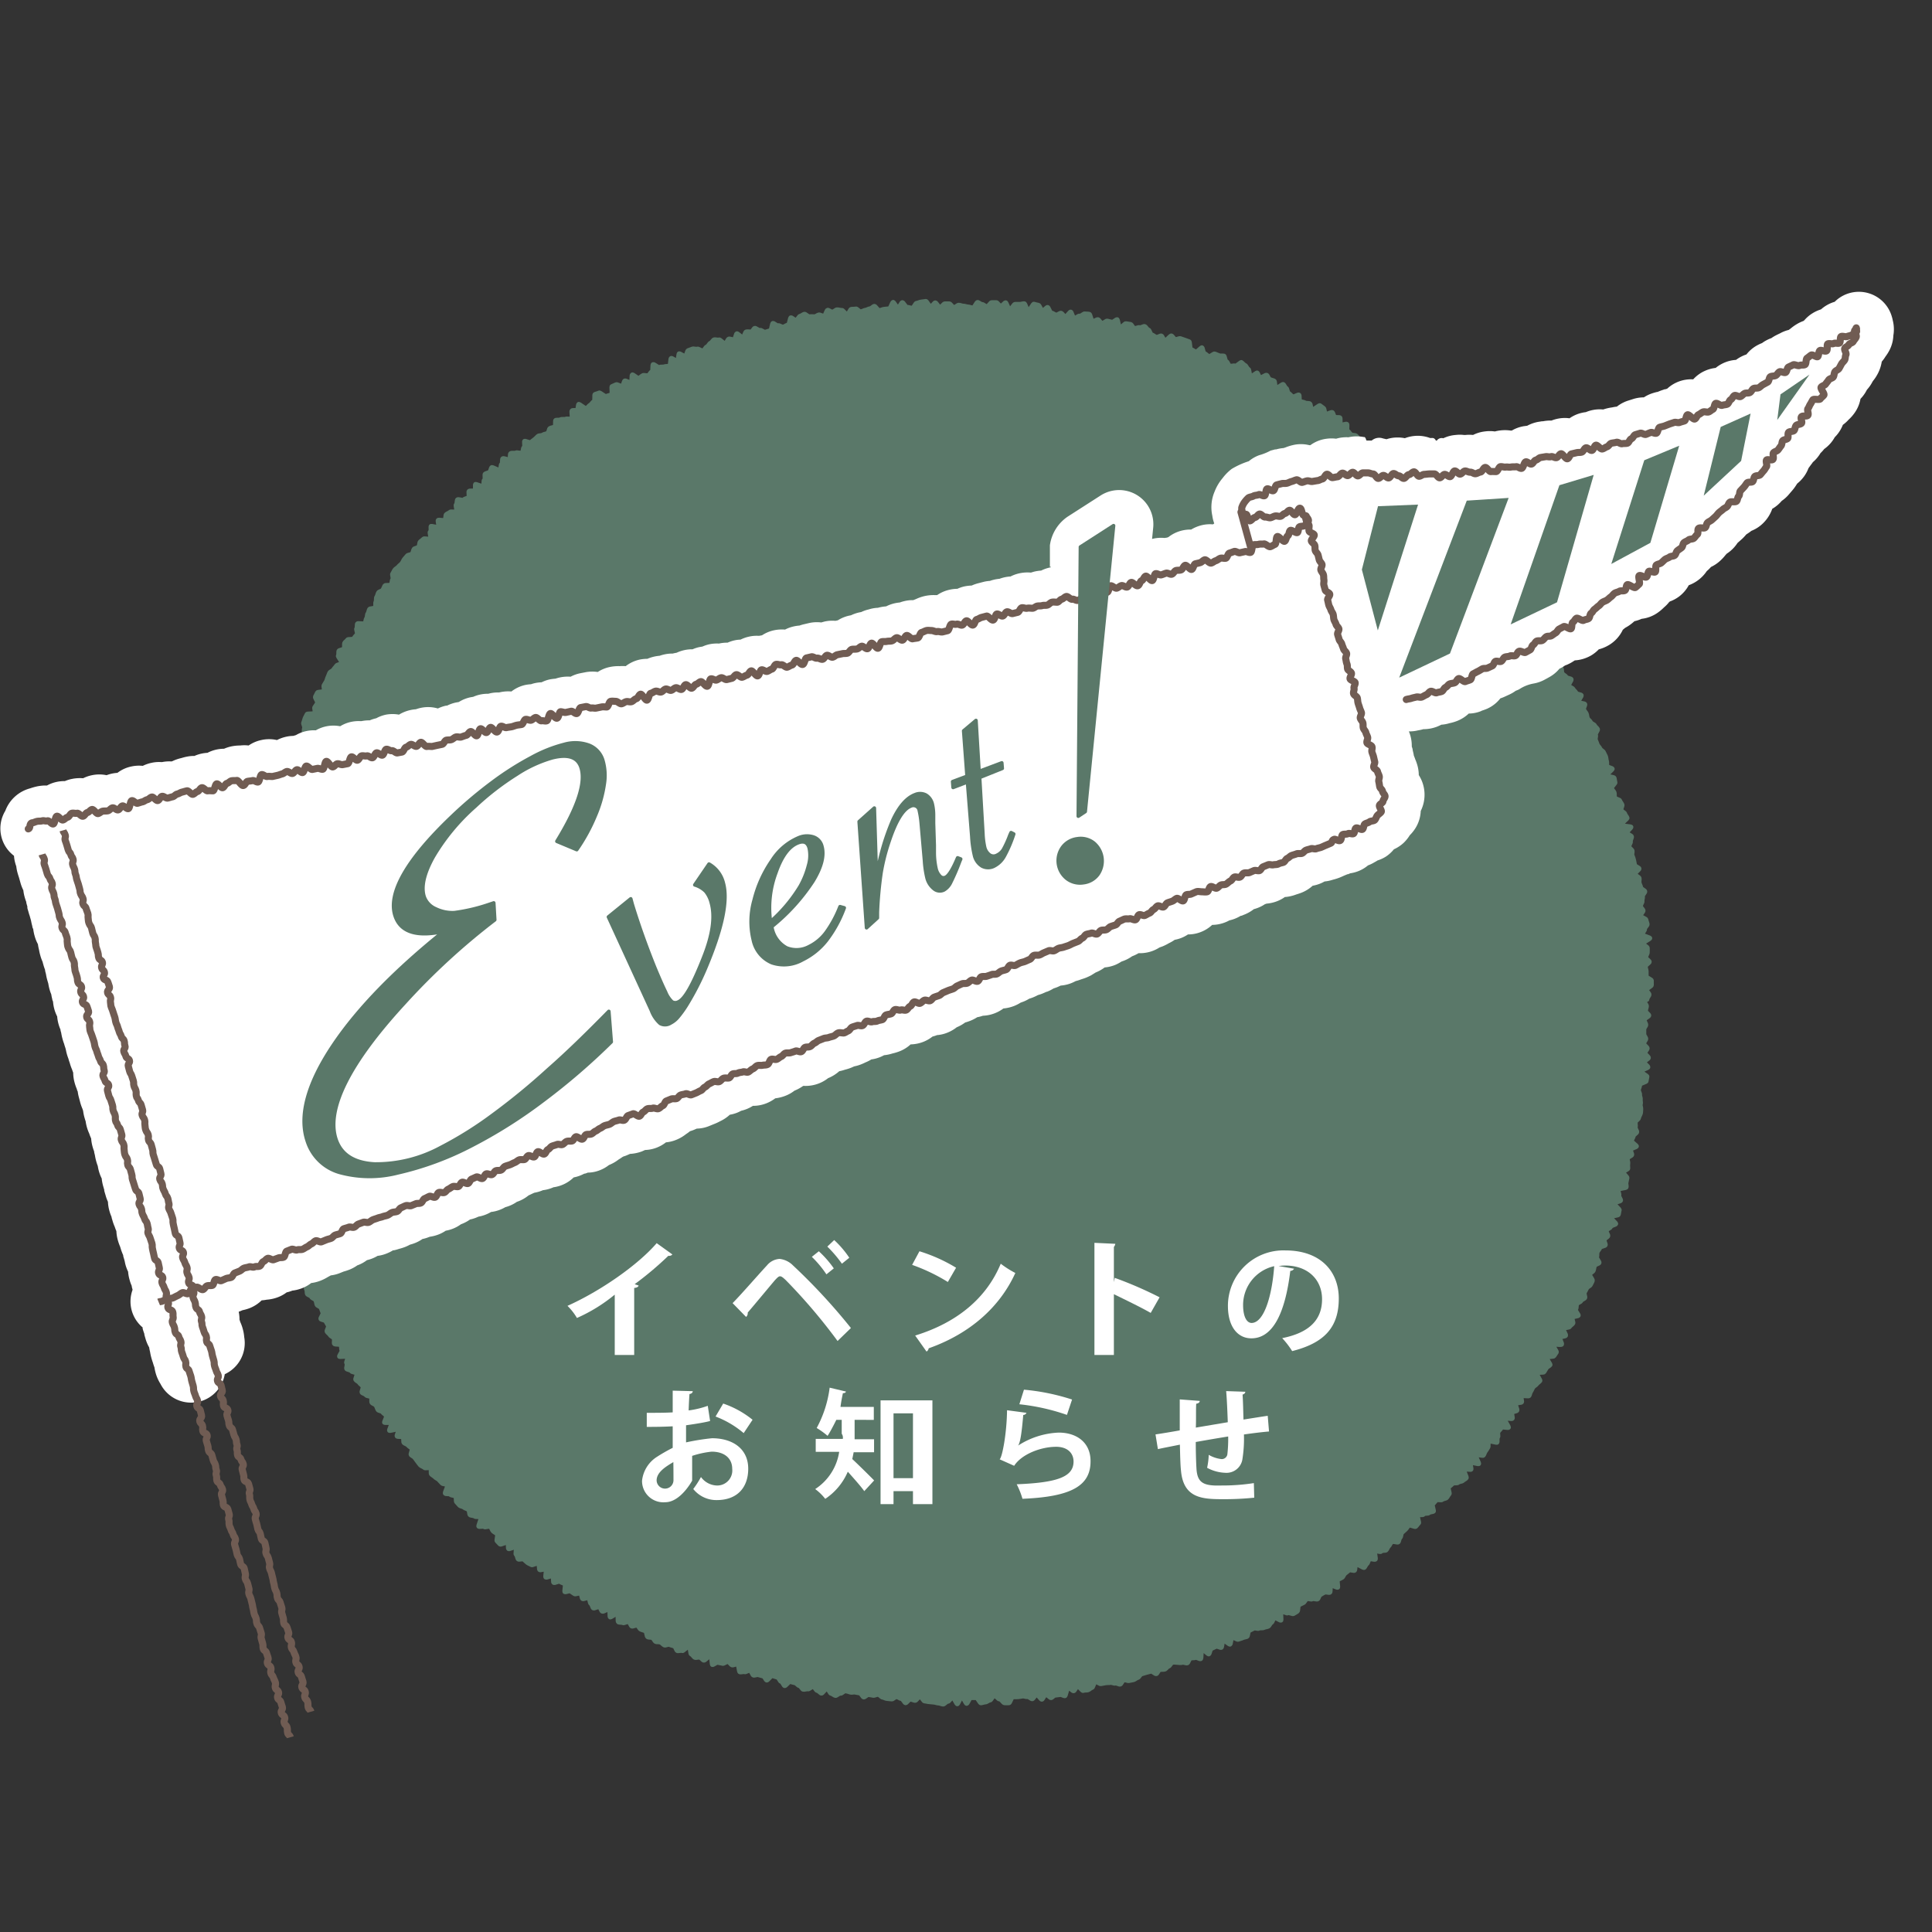 <svg xmlns="http://www.w3.org/2000/svg" viewBox="0 0 298 298"><rect x="0" y="0" width="298" height="298" fill="#333333" stroke="none"/><defs><style>.cls-1,.cls-3,.cls-5,.cls-6{fill:none;}.cls-2,.cls-7,.cls-8{fill:#5a7869;}.cls-3,.cls-7,.cls-8{stroke:#5a7869;}.cls-3,.cls-5,.cls-7,.cls-8{stroke-linejoin:round;}.cls-3{stroke-width:0.52px;}.cls-4{fill:#fff;}.cls-5,.cls-6{stroke:#705c53;stroke-width:1.09px;}.cls-5{stroke-linecap:round;}.cls-6{stroke-miterlimit:10;}.cls-7{stroke-width:0.55px;}.cls-8{stroke-width:0.55px;}</style></defs><title>event_tit-sp</title><g id="レイヤー_2" data-name="レイヤー 2"><g id="デザイン"><rect class="cls-1" width="298" height="298"/><path class="cls-2" d="M253.77,154.47c0,.24.3.48.3.72s-.14.48-.14.72.52.49.51.73-.71.46-.71.7.24.49.24.73-.29.47-.3.71,0,.48,0,.72.31.5.3.74-.3.46-.31.7.54.52.53.76-.33.46-.34.7.55.53.53.77-.61.43-.63.67.58.54.55.78-.94.39-1,.63.88.57.85.81-.1.48-.13.72-1,.37-1,.61-.14.46-.18.7.21.51.18.75.15.51.11.74.08.5,0,.74.1.5.07.74,0,.49-.07.72-.24.45-.28.69-.46.41-.5.65.06.5,0,.73.26.54.22.78-.48.4-.53.63-.22.44-.27.68.81.66.76.89-.84.32-.89.55.21.54.16.77-.62.35-.67.59.12.52.07.76,0,.51,0,.74-.61.34-.67.58.6.65.54.88-.09.48-.15.71.1.53,0,.76-1.14.18-1.2.42.16.54.1.78.32.6.26.83-.84.25-.91.48.78.74.7,1-.07.48-.15.71-1,.18-1.09.41.78.76.7,1-.74.26-.82.49-.54.32-.62.55.3.61.22.84-.47.34-.55.57.24.6.15.83-.76.23-.85.45-.3.4-.39.62,0,.52-.08.74.46.7.37.92-.63.26-.72.49-.09.48-.18.71-.44.33-.53.56.48.73.39,1-.21.43-.31.65-.48.31-.58.53-.24.42-.34.64.16.6.06.82-.51.29-.62.51-.53.28-.63.5,0,.51-.15.73.51.79.4,1-.79.14-.9.36.17.63.06.84-.41.33-.52.54-.78.13-.89.35.4.76.29,1-.74.15-.85.36.35.74.23,1-1.1-.07-1.22.14.54.86.42,1.07-.28.4-.4.6-.84.06-1,.27.55.89.42,1.09-.46.29-.58.49l-.38.62c-.13.2-.86,0-1,.23s.53.91.4,1.11-.39.32-.53.52-.43.3-.56.5-.2.44-.34.64-.14.49-.28.68-1-.09-1.13.1.12.67,0,.86-.72.08-.86.28.29.79.15,1-.6.16-.74.35.16.71,0,.91-1-.12-1.1.08.67,1.11.53,1.3-1-.13-1.12.06-.31.36-.46.55.07.67-.08.86,0,.64-.12.83-1.11-.27-1.26-.09,0,.64-.13.83-.24.43-.39.61-.18.48-.34.66-.92-.16-1.08,0,.54,1.1.38,1.29-1-.25-1.18-.07.12.75,0,.93-.81-.09-1,.09.43,1,.27,1.22-.41.28-.58.45-.57.13-.74.3-.69,0-.85.18-.37.31-.54.48.24.9.07,1.07-.26.43-.43.6-.54.15-.71.31-.74-.06-.91.1-.3.38-.48.54.27,1,.09,1.14-.58.09-.75.26-.62,0-.8.21-.63,0-.81.18.26,1,.08,1.16-.3.39-.48.55-.91-.3-1.09-.14-.28.4-.46.56l-.53.48c-.18.16-.11.62-.29.77s-.15.58-.33.73-.77-.17-1,0-.26.45-.44.6-.23.48-.42.63-.58,0-.77.2-.7-.11-.89,0,.22,1.07,0,1.22-.71-.13-.9,0-.2.54-.39.68-.25.47-.45.61-1-.57-1.21-.43-.07.72-.26.86-.69-.15-.89,0-.37.31-.56.45-.25.48-.45.62-.44.21-.64.34.14,1.08-.06,1.21-.82-.36-1-.23,0,.88-.21,1-.63-.09-.84,0-.42.23-.63.36-.23.55-.43.67-.64-.12-.85,0-.63-.11-.83,0-.29.44-.5.56-.44.2-.65.32-.07.84-.28,1-.41.26-.62.38-.68-.22-.89-.1-.7-.28-.91-.16.09,1.17-.12,1.28-.78-.44-1-.33-.25.55-.46.67-.29.48-.51.59-.49.1-.71.21-.54,0-.75.11-.59-.11-.8,0l-.64.33c-.22.1-.14.82-.36.92s-.48.1-.7.21-.47.14-.68.24-.69-.35-.9-.25-.13.88-.35,1-.78-.6-1-.5-.13.91-.35,1-.62-.24-.85-.15-.43.21-.65.31-.21.76-.43.85-.8-.7-1-.62,0,1.26-.25,1.35-.61-.25-.84-.17-.51,0-.73.1-.28.64-.51.72-.57-.15-.79-.07-.52,0-.75,0-.54-.08-.76,0-.34.5-.57.57-.38.4-.61.47-.51,0-.74.07-.33.56-.56.63-.64-.44-.87-.37-.47.11-.7.18l-.69.21c-.23.07-.36.5-.59.56s-.43.27-.66.34-.48.08-.71.14-.54-.15-.77-.09-.35.58-.58.64-.55-.21-.78-.15-.53-.15-.77-.1-.49,0-.73.05-.47.08-.71.13-.56-.32-.8-.27-.32.81-.55.86-.43.32-.66.37-.48,0-.72.09-.62-.66-.85-.62-.37.62-.61.67-.57-.47-.81-.43-.29,1.15-.53,1.19-.53-.22-.76-.18l-.72.09c-.24,0-.44.35-.67.39s-.56-.49-.8-.46-.39.68-.63.71-.58-.71-.82-.68-.42.57-.65.6-.53-.36-.77-.33-.5-.12-.74-.09-.47.09-.71.11-.48,0-.72,0-.4.91-.64.93-.49,0-.73,0-.53-.61-.77-.59-.52-.51-.76-.5-.44.65-.68.67-.47.28-.71.29-.48.13-.72.14-.52-.82-.76-.81-.48,0-.72,0-.45.89-.7.9-.5-.95-.74-.94-.46,1-.71,1-.49-.94-.73-.94-.48.56-.72.56-.48.42-.73.42-.48-.16-.72-.16-.48-.13-.72-.14-.48-.06-.72-.07-.48-.1-.72-.11-.46-.64-.7-.65-.5.58-.75.56-.47-.17-.71-.18-.52.56-.76.55-.44-.64-.68-.66-.46-.26-.7-.28-.51.37-.75.35l-.72-.07c-.24,0-.47-.18-.71-.21s-.44-.39-.68-.42-.5.17-.74.14-.47-.1-.71-.12-.53.4-.77.38-.41-.6-.65-.63-.47-.1-.71-.13-.5.08-.73,0-.46-.16-.7-.19-.55.41-.79.37-.55.38-.79.34-.44-.29-.68-.33-.38-.65-.62-.69-.62.71-.85.67-.42-.38-.66-.42-.39-.54-.62-.58-.57.38-.8.34-.52.1-.75.05-.38-.52-.62-.57-.41-.38-.64-.43l-.7-.18c-.23-.05-.66.68-.89.63s-.35-.61-.58-.67-.35-.6-.58-.65-.45-.16-.69-.22-.69.74-.92.68-.34-.58-.58-.64l-.7-.19c-.23-.07-.54.12-.77.06s-.32-.64-.55-.71-.58.26-.81.19-.54.1-.77,0-.16-1.09-.39-1.16-.56.18-.79.1-.37-.41-.6-.49-.62.34-.85.26-.48-.08-.71-.15-.66.41-.88.33-.08-1.19-.31-1.27-.76.68-1,.6-.38-.37-.6-.45-.56.11-.79,0-.35-.43-.58-.52-.12-1-.34-1.09-.79.67-1,.58-.55.07-.78,0-.27-.61-.49-.71-.47-.13-.69-.23-.6.17-.82.07-.38-.34-.6-.44-.53,0-.75-.11-.31-.49-.53-.59-.51,0-.73-.15-.15-.8-.37-.91-.46-.14-.68-.25-.31-.46-.52-.57-.64.2-.85.1-.27-.54-.48-.65-.67.24-.88.13-.53,0-.74-.15,0-1.08-.18-1.19-.86.57-1.07.45,0-1-.2-1.13-.76.37-1,.25-.25-.53-.46-.65-.71.26-.92.14-.22-.58-.42-.71-.14-.7-.35-.82-.69.22-.9.09-.15-.68-.35-.8-.68.18-.88.05l-.6-.4c-.2-.13-.71.21-.92.08s.15-1.11-.05-1.24-.45-.18-.65-.32-.77.28-1,.14,0-.81-.23-.95-.77.26-1,.12.13-1-.06-1.16-.71.17-.9,0,0-.75-.24-.9-.81.29-1,.15-.45-.2-.64-.35-.35-.33-.54-.48-.68.09-.87-.05-.16-.58-.35-.73.1-.9-.09-1.05-.87.33-1.06.18,0-.76-.19-.91-.92.36-1.1.21-.33-.37-.51-.52.17-.95,0-1.1-.41-.26-.59-.42-.22-.48-.4-.64-.76.14-.94,0-.71.07-.89-.09.45-1.22.27-1.38-.66,0-.84-.15-.58-.08-.76-.24-.08-.62-.25-.79-.48-.19-.66-.35-.52-.15-.69-.32-.32-.37-.49-.54,0-.68-.18-.85-.57-.11-.74-.28-.66,0-.83-.2.45-1.11.28-1.28-.59-.1-.75-.27l-.49-.53c-.16-.18-.44-.25-.6-.43s-.41-.27-.57-.45,0-.69-.12-.87-.78.06-.94-.12-.48-.22-.64-.4-.29-.39-.44-.57-.27-.4-.43-.59-.43-.27-.58-.45.27-.86.12-1-.42-.28-.57-.46-.49-.22-.64-.41,0-.61-.16-.79-.76,0-.91-.2.32-.86.17-1-1.2.32-1.34.13.38-.89.23-1.09-.86,0-1-.15.4-.9.26-1.09-.39-.31-.53-.5-.58-.17-.72-.37-.17-.47-.31-.67-.49-.24-.63-.44,0-.61-.1-.81-.64-.14-.78-.34-.53-.23-.66-.43.25-.75.12-.95-.38-.33-.51-.53-.45-.28-.58-.49.27-.74.14-.94-.65-.16-.78-.36-.64-.18-.76-.38.16-.66,0-.87.24-.71.12-.91-1.11.09-1.23-.11.49-.84.37-1,0-.53-.16-.73-.9,0-1-.26.06-.58-.05-.8-.46-.3-.58-.51-.38-.34-.5-.56.3-.7.19-.92-.24-.42-.35-.63-.69-.19-.8-.4.42-.75.31-1-.15-.46-.26-.68-.53-.28-.63-.49-.09-.49-.2-.7-.53-.28-.63-.5-.57-.27-.67-.49,0-.51-.14-.73.08-.56,0-.78,0-.54,0-.77-.05-.5-.15-.72-.94-.13-1-.35.39-.68.3-.9-.76-.21-.85-.44.22-.61.13-.83-.27-.41-.36-.64.08-.55,0-.77-.74-.24-.82-.46.44-.67.35-.9-.63-.29-.71-.51.65-.74.58-1-.43-.36-.51-.59-.42-.37-.5-.59.5-.67.43-.9-.41-.37-.48-.6-1-.18-1.1-.41.4-.63.33-.86.25-.57.18-.81-.18-.45-.24-.68-.87-.25-.94-.48-.08-.48-.15-.71.71-.69.65-.92-.27-.42-.33-.66-1-.24-1.08-.47.09-.52,0-.75.57-.63.51-.87-.71-.33-.76-.56.73-.66.68-.89-.65-.35-.7-.58-.55-.38-.6-.61.61-.62.56-.85-.63-.37-.67-.6l-.13-.71c0-.24-.11-.47-.16-.71s0-.49,0-.73.69-.6.65-.84-.42-.42-.45-.65-.14-.46-.17-.7,0-.49,0-.72.21-.51.17-.75,0-.48,0-.72-.44-.42-.47-.66.3-.52.27-.76,0-.48,0-.72-.5-.43-.52-.67.37-.52.35-.76-.91-.39-.94-.63.45-.52.43-.76.35-.51.33-.75-.66-.43-.68-.67.43-.51.41-.75-.07-.48-.08-.72-.54-.45-.56-.69.43-.5.42-.74,0-.48,0-.72.19-.49.18-.73-.95-.45-1-.69-.29-.48-.29-.72.62-.49.62-.74-.54-.48-.54-.72,1.16-.49,1.16-.73-.63-.48-.63-.72,0-.48,0-.72-.41-.49-.4-.73.28-.48.29-.72-.28-.49-.27-.73.65-.46.66-.7-.4-.5-.39-.74.42-.46.44-.7-.24-.5-.22-.74.45-.45.46-.69-.15-.49-.13-.73-.46-.52-.44-.76.62-.43.64-.67.22-.46.24-.7-.51-.53-.48-.77-.05-.49,0-.73-.27-.52-.25-.76,1.25-.34,1.27-.58-.46-.54-.43-.78-.58-.56-.55-.8,1.14-.33,1.17-.57-.07-.49,0-.73-.37-.54-.34-.78.77-.36.81-.6-1.11-.67-1.07-.91.61-.39.65-.62.69-.36.73-.6,0-.48.07-.72-.13-.51-.09-.75.32-.42.37-.66-.85-.67-.8-.9.87-.31.92-.54-.31-.56-.25-.79-.28-.56-.22-.79,0-.49.1-.72.51-.38.57-.61.76-.31.82-.54-.93-.73-.87-1,.3-.42.36-.65.76-.29.83-.52-.74-.71-.68-.94l.2-.7c.07-.23.23-.44.3-.67s1.14-.16,1.21-.39.18-.45.25-.68l.22-.68c.07-.23-.52-.67-.45-.9s-.37-.63-.29-.86.83-.23.9-.46.6-.3.68-.53-.21-.58-.13-.81-.23-.59-.15-.82,0-.52.07-.75.91-.17,1-.4.37-.37.46-.59-.55-.73-.46-1,.76-.22.85-.44-.24-.62-.15-.84.36-.37.45-.59,0-.52.09-.75-.23-.62-.13-.84.13-.47.22-.69.23-.43.33-.65,1.08,0,1.18-.26-.14-.59,0-.81.29-.39.4-.61-.42-.73-.31-1l.33-.65c.11-.22.92-.08,1-.3s-.1-.59,0-.8.26-.41.37-.62.14-.47.25-.68.16-.46.28-.67.48-.29.6-.5.33-.37.45-.58.62-.2.74-.41-.61-.9-.49-1.1,0-.57.11-.77.66-.18.78-.39,0-.58.08-.79.37-.34.49-.55.86,0,1-.25.32-.37.44-.57-.19-.69-.06-.89,0-.57.14-.77,1,.09,1.15-.11.1-.5.24-.7.06-.53.2-.73.14-.49.27-.69.71-.09.85-.29,0-.6.11-.8,0-.59.14-.79.15-.49.29-.69.52-.22.66-.42.19-.46.33-.65.8,0,.95-.19.08-.54.22-.73-.14-.71,0-.9.22-.44.37-.63.41-.29.56-.48.37-.32.52-.51.22-.45.37-.63l.47-.55c.15-.19.59-.14.74-.32s.14-.52.29-.7.55-.17.7-.35.08-.57.24-.75.39-.3.55-.48.84.1,1-.08-.2-.82,0-1,0-.69.13-.86,1,.23,1.12.05-.21-.86,0-1,.82.11,1-.06.06-.61.22-.79.45-.23.62-.4.74.05.91-.12-.17-.85,0-1,.05-.63.23-.8.85.18,1,0,.5-.17.67-.34-.08-.78.1-.95.67,0,.85-.15,0-.75.14-.92,1,.38,1.17.22,0-.7.19-.86-.05-.79.13-.95.51-.15.69-.31.16-.55.35-.71,1,.48,1.22.32.09-.64.27-.8,0-.73.21-.89.82.24,1,.09,0-.73.22-.88.65,0,.84-.11.69.11.88,0,.11-.64.3-.79-.07-.89.12-1,.83.3,1,.16l.57-.44c.19-.14.34-.35.53-.49s.55-.06.74-.2.5-.12.7-.26.17-.59.37-.73.5-.12.7-.25,0-.89.18-1,.59,0,.79-.12.61,0,.81-.09.6.05.81-.08-.1-1,.1-1.18.57,0,.77-.13.09-.77.29-.89,1,.73,1.22.61.34-.36.55-.48.32-.4.53-.52,0-1,.18-1.11.48-.14.69-.26.92.64,1.13.53.48-.12.69-.24-.08-1.14.13-1.26.45-.18.66-.3.71.3.92.19.2-.66.41-.77.71.32.92.21,0-1,.23-1.14.84.61,1.06.5.39-.3.6-.4.56.07.78,0,.32-.43.54-.54,0-1.06.25-1.16.78.53,1,.43.53,0,.75-.09.5,0,.72-.14.07-1,.29-1.14.7.42.92.32.12-1,.34-1.05.7.43.92.34.23-.72.45-.81l.68-.25c.22-.09.55.08.77,0s.64.34.87.25.33-.48.56-.57.34-.48.56-.57.35-.45.58-.53.54.09.77,0,.72.61.95.54.31-.58.54-.66.55.14.78.07.24-.83.47-.9.69.6.92.52.28-.72.51-.79.51,0,.74,0,.36-.49.59-.56.61.38.84.31.59.34.82.28l.69-.21c.23-.06.21-1.08.45-1.14s.6.41.83.35.56.26.79.21.43-.25.67-.3.24-1.08.48-1.13.59.42.82.36.38-.54.61-.59.44-.27.67-.32.58.43.82.39.49,0,.73,0,.44-.24.68-.28.53.21.76.17.34-.84.58-.89.54.31.78.27.44-.31.68-.34.51.12.75.08.58.62.82.59.38-.7.62-.74.48,0,.72-.06.54.46.78.43.46-.2.7-.23.46-.21.7-.23.45-.36.69-.38.55.67.79.65.46-.17.7-.19l.72-.07c.24,0,.41-.93.65-1s.54.8.78.78.43-.74.67-.75.53.75.77.74.49.14.73.12.44-.74.69-.75.48-.18.72-.19.48-.09.72-.1.51.78.75.78.47-.56.71-.56.49.69.73.68.48-.51.72-.52l.72,0c.24,0,.48.55.72.55s.48-.34.72-.34.48.14.72.14.48.12.72.13.47.13.71.14.51-.85.75-.84.47.31.71.32.47.3.71.32.52-.62.76-.61l.72,0c.24,0,.45.52.69.53s.52-.53.76-.51.4,1,.64,1,.55-.77.79-.75l.72,0c.24,0,.5-.12.74-.09s.38,1,.62,1,.6-1,.84-.94.47.14.71.17.39.77.63.8.56-.51.79-.47.37.83.61.87.44.26.68.3.53-.31.77-.27.41.47.65.51.61-.74.85-.7.33.9.57.94.55-.36.79-.31.57-.38.8-.34.49,0,.73.07.28,1,.52,1.06.55-.29.79-.24.38.5.62.55.58-.38.81-.33l.7.17c.23.06.61-.45.84-.39s.22,1.11.46,1.17.65-.61.89-.55.48.06.72.12.35.54.59.6.55-.18.78-.11.57-.24.8-.17.37.47.6.54.3.69.53.76.41.28.64.35.59-.26.81-.19.31.59.54.67.75-.75,1-.68.36.45.59.53.58-.19.8-.11l.69.24.68.25c.23.08.1,1.13.33,1.21s.41.26.64.34.79-.72,1-.64.19.83.42.92.39.33.61.42.71-.47.93-.38l.67.27c.22.09.54,0,.76.06s.19.79.41.88.28.56.5.65.57-.09.78,0,.82-.64,1-.54.36.37.58.47.3.5.52.6.13.85.34,1,.81-.56,1-.45.25.59.46.69.76-.45,1-.34.27.54.48.65.47.14.69.25.09.87.3,1,.86-.59,1.08-.48.28.5.49.61.18.67.39.79.35.36.56.48.77-.37,1-.25,0,.9.24,1,.5.1.7.22.54,0,.75.15.12.72.33.85,1-.71,1.21-.58.38.3.58.43.13.7.33.83.79-.33,1-.2.2.57.4.7.59,0,.79.12,0,.92.16,1.05.71-.19.91-.05-.06.93.14,1.06.3.4.5.54.55.05.75.19.32.38.51.52.51.12.7.26.36.32.55.47.67-.08.86.06,0,.74.23.89.67-.08.86.06.27.43.46.58.53.11.72.26.59,0,.78.19.28.42.47.58,0,.7.23.85.64,0,.83.14.43.25.61.4,0,.75.17.91.59.05.77.21,0,.67.23.83.34.34.52.5.93-.3,1.1-.14.16.54.33.71.18.51.35.68.39.28.57.45.43.25.6.42.65,0,.82.19-.18.87,0,1,.4.28.57.45.63.06.79.23.36.33.53.5-.2.86,0,1,.6.09.76.27.1.56.27.74.1.56.26.73,1.09-.35,1.25-.17-.07.71.09.89.1.56.25.74.52.18.68.37.65.07.81.25-.28.87-.13,1.06,1-.25,1.2-.06.07.57.22.76-.19.78,0,1,1-.16,1.12,0-.2.77,0,1,.56.17.71.36.32.36.47.55-.21.76-.06,1,1.12-.24,1.26,0-.17.72,0,.92.66.12.8.31,0,.59.15.78-.2.73-.06.93.8,0,.94.22-.08.64.06.84.78,0,.92.25.35.35.48.55-.26.75-.13,1,.68.13.81.33-.1.64,0,.84.18.45.31.66.7.13.83.33.3.38.43.59-.34.77-.22,1,.55.23.67.44-.24.7-.12.9.72.13.84.34.28.39.4.6-.09.6,0,.81.19.44.3.65,0,.52.15.73.45.3.57.51.7.17.81.39-.46.78-.35,1,.51.28.62.49.35.36.46.58.73.18.83.4-.5.78-.39,1,.83.14.93.36-.26.65-.16.87.29.39.39.61.08.49.18.71.38.36.47.58.52.3.62.52.38.37.47.59-.4.69-.31.91-.11.56,0,.79.17.45.26.67.33.39.42.61.45.34.54.56.23.43.32.65.07.49.15.71,0,.52.07.74.74.25.82.47-.88.82-.8,1,1,.16,1.08.39.07.49.15.71-.6.7-.53.93.31.4.39.63,0,.5.07.73.72.28.79.51.29.42.36.65-.21.56-.14.79.5.36.56.59.29.42.36.65-.83.72-.77,1,1.31.15,1.37.39-.65.66-.59.9.61.34.67.58-.21.55-.16.78-.27.56-.22.79.43.4.48.63-.1.51,0,.75.18.45.23.69.09.47.14.71.65.36.7.6-.66.62-.61.85.57.38.62.62-.05.5,0,.73.2.45.24.69.6.39.64.63-.4.55-.36.79-.1.5-.07.74-.26.52-.23.76.36.43.39.67-.41.54-.38.77.79.39.82.63.16.47.19.71-.42.53-.4.77-.35.52-.33.76,1.12.38,1.14.62-1,.58-1,.82.59.43.61.67,0,.48,0,.72-.24.5-.23.74.52.45.54.69-.62.52-.61.76.12.47.13.71,0,.48,0,.72.79.45.8.69,0,.48,0,.73-.74.5-.73.74.37.47.37.71-.32.48-.32.73S253.77,154.23,253.77,154.47Z"/><path class="cls-3" d="M253.77,154.47c0,.24.3.48.3.72s-.14.48-.14.72.52.49.51.73-.71.46-.71.7.24.49.24.73-.29.47-.3.71,0,.48,0,.72.31.5.3.74-.3.46-.31.7.54.52.53.76-.33.46-.34.7.55.53.53.77-.61.43-.63.67.58.54.55.78-.94.39-1,.63.88.57.85.81-.1.48-.13.72-1,.37-1,.61-.14.46-.18.7.21.51.18.75.15.51.11.74.08.5,0,.74.1.5.07.74,0,.49-.07.72-.24.45-.28.69-.46.41-.5.65.06.5,0,.73.26.54.22.78-.48.4-.53.63-.22.44-.27.68.81.66.76.89-.84.32-.89.55.21.54.16.77-.62.35-.67.59.12.52.07.76,0,.51,0,.74-.61.34-.67.58.6.65.54.88-.09.48-.15.71.1.53,0,.76-1.14.18-1.2.42.16.54.1.78.32.6.26.83-.84.25-.91.48.78.74.7,1-.07.48-.15.71-1,.18-1.09.41.78.76.7,1-.74.26-.82.49-.54.32-.62.55.3.61.22.84-.47.34-.55.57.24.6.15.83-.76.23-.85.45-.3.4-.39.62,0,.52-.08.74.46.7.37.92-.63.26-.72.49-.09.48-.18.71-.44.33-.53.56.48.73.39,1-.21.43-.31.65-.48.31-.58.53-.24.42-.34.64.16.6.06.82-.51.29-.62.51-.53.28-.63.5,0,.51-.15.73.51.79.4,1-.79.14-.9.36.17.63.06.84-.41.33-.52.54-.78.13-.89.35.4.76.29,1-.74.15-.85.36.35.74.23,1-1.1-.07-1.22.14.54.86.42,1.07-.28.4-.4.6-.84.06-1,.27.55.89.42,1.09-.46.29-.58.49l-.38.62c-.13.2-.86,0-1,.23s.53.91.4,1.11-.39.32-.53.52-.43.3-.56.5-.2.44-.34.64-.14.49-.28.68-1-.09-1.13.1.12.67,0,.86-.72.08-.86.28.29.79.15,1-.6.16-.74.35.16.71,0,.91-1-.12-1.1.08.67,1.11.53,1.3-1-.13-1.12.06-.31.36-.46.55.07.67-.08.86,0,.64-.12.83-1.11-.27-1.26-.09,0,.64-.13.83-.24.43-.39.61-.18.48-.34.66-.92-.16-1.08,0,.54,1.1.38,1.29-1-.25-1.18-.07.12.75,0,.93-.81-.09-1,.09.43,1,.27,1.22-.41.28-.58.45-.57.13-.74.3-.69,0-.85.18-.37.31-.54.48.24.9.07,1.07-.26.43-.43.6-.54.15-.71.31-.74-.06-.91.1-.3.38-.48.54.27,1,.09,1.14-.58.09-.75.26-.62,0-.8.21-.63,0-.81.18.26,1,.08,1.16-.3.39-.48.55-.91-.3-1.09-.14-.28.4-.46.56l-.53.48c-.18.16-.11.62-.29.77s-.15.58-.33.73-.77-.17-1,0-.26.45-.44.6-.23.48-.42.63-.58,0-.77.2-.7-.11-.89,0,.22,1.07,0,1.22-.71-.13-.9,0-.2.54-.39.68-.25.47-.45.61-1-.57-1.21-.43-.07.72-.26.86-.69-.15-.89,0-.37.31-.56.45-.25.48-.45.62-.44.21-.64.34.14,1.08-.06,1.21-.82-.36-1-.23,0,.88-.21,1-.63-.09-.84,0-.42.23-.63.36-.23.55-.43.67-.64-.12-.85,0-.63-.11-.83,0-.29.44-.5.56-.44.2-.65.32-.07.84-.28,1-.41.26-.62.38-.68-.22-.89-.1-.7-.28-.91-.16.09,1.17-.12,1.28-.78-.44-1-.33-.25.55-.46.67-.29.48-.51.59-.49.1-.71.21-.54,0-.75.11-.59-.11-.8,0l-.64.33c-.22.1-.14.82-.36.92s-.48.1-.7.21-.47.14-.68.24-.69-.35-.9-.25-.13.88-.35,1-.78-.6-1-.5-.13.91-.35,1-.62-.24-.85-.15-.43.21-.65.31-.21.76-.43.85-.8-.7-1-.62,0,1.26-.25,1.35-.61-.25-.84-.17-.51,0-.73.1-.28.64-.51.72-.57-.15-.79-.07-.52,0-.75,0-.54-.08-.76,0-.34.5-.57.57-.38.4-.61.47-.51,0-.74.07-.33.56-.56.63-.64-.44-.87-.37-.47.11-.7.18l-.69.21c-.23.07-.36.5-.59.56s-.43.27-.66.34-.48.08-.71.14-.54-.15-.77-.09-.35.58-.58.64-.55-.21-.78-.15-.53-.15-.77-.1-.49,0-.73.05-.47.08-.71.13-.56-.32-.8-.27-.32.81-.55.86-.43.32-.66.37-.48,0-.72.09-.62-.66-.85-.62-.37.62-.61.67-.57-.47-.81-.43-.29,1.15-.53,1.19-.53-.22-.76-.18l-.72.09c-.24,0-.44.35-.67.39s-.56-.49-.8-.46-.39.68-.63.71-.58-.71-.82-.68-.42.57-.65.6-.53-.36-.77-.33-.5-.12-.74-.09-.47.09-.71.11-.48,0-.72,0-.4.91-.64.93-.49,0-.73,0-.53-.61-.77-.59-.52-.51-.76-.5-.44.65-.68.67-.47.28-.71.29-.48.13-.72.14-.52-.82-.76-.81-.48,0-.72,0-.45.89-.7.9-.5-.95-.74-.94-.46,1-.71,1-.49-.94-.73-.94-.48.56-.72.56-.48.42-.73.42-.48-.16-.72-.16-.48-.13-.72-.14-.48-.06-.72-.07-.48-.1-.72-.11-.46-.64-.7-.65-.5.58-.75.56-.47-.17-.71-.18-.52.56-.76.55-.44-.64-.68-.66-.46-.26-.7-.28-.51.37-.75.35l-.72-.07c-.24,0-.47-.18-.71-.21s-.44-.39-.68-.42-.5.17-.74.14-.47-.1-.71-.12-.53.4-.77.38-.41-.6-.65-.63-.47-.1-.71-.13-.5.08-.73,0-.46-.16-.7-.19-.55.41-.79.37-.55.38-.79.34-.44-.29-.68-.33-.38-.65-.62-.69-.62.71-.85.67-.42-.38-.66-.42-.39-.54-.62-.58-.57.38-.8.34-.52.1-.75.05-.38-.52-.62-.57-.41-.38-.64-.43l-.7-.18c-.23-.05-.66.68-.89.63s-.35-.61-.58-.67-.35-.6-.58-.65-.45-.16-.69-.22-.69.74-.92.68-.34-.58-.58-.64l-.7-.19c-.23-.07-.54.12-.77.06s-.32-.64-.55-.71-.58.26-.81.19-.54.1-.77,0-.16-1.09-.39-1.16-.56.18-.79.1-.37-.41-.6-.49-.62.34-.85.26-.48-.08-.71-.15-.66.41-.88.33-.08-1.19-.31-1.27-.76.68-1,.6-.38-.37-.6-.45-.56.11-.79,0-.35-.43-.58-.52-.12-1-.34-1.09-.79.67-1,.58-.55.07-.78,0-.27-.61-.49-.71-.47-.13-.69-.23-.6.17-.82.07-.38-.34-.6-.44-.53,0-.75-.11-.31-.49-.53-.59-.51,0-.73-.15-.15-.8-.37-.91-.46-.14-.68-.25-.31-.46-.52-.57-.64.2-.85.1-.27-.54-.48-.65-.67.24-.88.13-.53,0-.74-.15,0-1.08-.18-1.19-.86.57-1.07.45,0-1-.2-1.13-.76.37-1,.25-.25-.53-.46-.65-.71.26-.92.14-.22-.58-.42-.71-.14-.7-.35-.82-.69.22-.9.09-.15-.68-.35-.8-.68.18-.88.05l-.6-.4c-.2-.13-.71.21-.92.08s.15-1.11-.05-1.24-.45-.18-.65-.32-.77.28-1,.14,0-.81-.23-.95-.77.26-1,.12.13-1-.06-1.16-.71.17-.9,0,0-.75-.24-.9-.81.29-1,.15-.45-.2-.64-.35-.35-.33-.54-.48-.68.09-.87-.05-.16-.58-.35-.73.1-.9-.09-1.05-.87.33-1.06.18,0-.76-.19-.91-.92.36-1.1.21-.33-.37-.51-.52.17-.95,0-1.1-.41-.26-.59-.42-.22-.48-.4-.64-.76.14-.94,0-.71.07-.89-.09.45-1.22.27-1.38-.66,0-.84-.15-.58-.08-.76-.24-.08-.62-.25-.79-.48-.19-.66-.35-.52-.15-.69-.32-.32-.37-.49-.54,0-.68-.18-.85-.57-.11-.74-.28-.66,0-.83-.2.45-1.11.28-1.28-.59-.1-.75-.27l-.49-.53c-.16-.18-.44-.25-.6-.43s-.41-.27-.57-.45,0-.69-.12-.87-.78.06-.94-.12-.48-.22-.64-.4-.29-.39-.44-.57-.27-.4-.43-.59-.43-.27-.58-.45.27-.86.12-1-.42-.28-.57-.46-.49-.22-.64-.41,0-.61-.16-.79-.76,0-.91-.2.32-.86.17-1-1.2.32-1.34.13.38-.89.23-1.09-.86,0-1-.15.4-.9.26-1.09-.39-.31-.53-.5-.58-.17-.72-.37-.17-.47-.31-.67-.49-.24-.63-.44,0-.61-.1-.81-.64-.14-.78-.34-.53-.23-.66-.43.25-.75.12-.95-.38-.33-.51-.53-.45-.28-.58-.49.27-.74.14-.94-.65-.16-.78-.36-.64-.18-.76-.38.16-.66,0-.87.24-.71.12-.91-1.11.09-1.23-.11.49-.84.37-1,0-.53-.16-.73-.9,0-1-.26.06-.58-.05-.8-.46-.3-.58-.51-.38-.34-.5-.56.3-.7.19-.92-.24-.42-.35-.63-.69-.19-.8-.4.42-.75.31-1-.15-.46-.26-.68-.53-.28-.63-.49-.09-.49-.2-.7-.53-.28-.63-.5-.57-.27-.67-.49,0-.51-.14-.73.08-.56,0-.78,0-.54,0-.77-.05-.5-.15-.72-.94-.13-1-.35.39-.68.3-.9-.76-.21-.85-.44.22-.61.13-.83-.27-.41-.36-.64.08-.55,0-.77-.74-.24-.82-.46.44-.67.35-.9-.63-.29-.71-.51.65-.74.58-1-.43-.36-.51-.59-.42-.37-.5-.59.5-.67.43-.9-.41-.37-.48-.6-1-.18-1.1-.41.4-.63.33-.86.25-.57.18-.81-.18-.45-.24-.68-.87-.25-.94-.48-.08-.48-.15-.71.71-.69.65-.92-.27-.42-.33-.66-1-.24-1.08-.47.09-.52,0-.75.57-.63.51-.87-.71-.33-.76-.56.73-.66.68-.89-.65-.35-.7-.58-.55-.38-.6-.61.61-.62.56-.85-.63-.37-.67-.6l-.13-.71c0-.24-.11-.47-.16-.71s0-.49,0-.73.69-.6.65-.84-.42-.42-.45-.65-.14-.46-.17-.7,0-.49,0-.72.21-.51.17-.75,0-.48,0-.72-.44-.42-.47-.66.3-.52.27-.76,0-.48,0-.72-.5-.43-.52-.67.37-.52.35-.76-.91-.39-.94-.63.45-.52.43-.76.35-.51.33-.75-.66-.43-.68-.67.43-.51.41-.75-.07-.48-.08-.72-.54-.45-.56-.69.43-.5.42-.74,0-.48,0-.72.19-.49.18-.73-.95-.45-1-.69-.29-.48-.29-.72.62-.49.62-.74-.54-.48-.54-.72,1.16-.49,1.16-.73-.63-.48-.63-.72,0-.48,0-.72-.41-.49-.4-.73.28-.48.29-.72-.28-.49-.27-.73.65-.46.66-.7-.4-.5-.39-.74.42-.46.44-.7-.24-.5-.22-.74.45-.45.46-.69-.15-.49-.13-.73-.46-.52-.44-.76.62-.43.64-.67.22-.46.24-.7-.51-.53-.48-.77-.05-.49,0-.73-.27-.52-.25-.76,1.25-.34,1.27-.58-.46-.54-.43-.78-.58-.56-.55-.8,1.14-.33,1.17-.57-.07-.49,0-.73-.37-.54-.34-.78.77-.36.81-.6-1.11-.67-1.07-.91.61-.39.65-.62.69-.36.73-.6,0-.48.07-.72-.13-.51-.09-.75.32-.42.37-.66-.85-.67-.8-.9.87-.31.92-.54-.31-.56-.25-.79-.28-.56-.22-.79,0-.49.1-.72.51-.38.57-.61.76-.31.82-.54-.93-.73-.87-1,.3-.42.36-.65.76-.29.83-.52-.74-.71-.68-.94l.2-.7c.07-.23.23-.44.3-.67s1.14-.16,1.21-.39.18-.45.25-.68l.22-.68c.07-.23-.52-.67-.45-.9s-.37-.63-.29-.86.83-.23.9-.46.6-.3.68-.53-.21-.58-.13-.81-.23-.59-.15-.82,0-.52.07-.75.91-.17,1-.4.37-.37.46-.59-.55-.73-.46-1,.76-.22.85-.44-.24-.62-.15-.84.36-.37.45-.59,0-.52.09-.75-.23-.62-.13-.84.13-.47.22-.69.23-.43.33-.65,1.08,0,1.18-.26-.14-.59,0-.81.29-.39.4-.61-.42-.73-.31-1l.33-.65c.11-.22.92-.08,1-.3s-.1-.59,0-.8.26-.41.37-.62.14-.47.25-.68.16-.46.28-.67.48-.29.6-.5.33-.37.45-.58.62-.2.74-.41-.61-.9-.49-1.1,0-.57.11-.77.66-.18.78-.39,0-.58.08-.79.37-.34.49-.55.86,0,1-.25.32-.37.44-.57-.19-.69-.06-.89,0-.57.14-.77,1,.09,1.15-.11.1-.5.24-.7.06-.53.2-.73.14-.49.27-.69.71-.09.85-.29,0-.6.11-.8,0-.59.14-.79.15-.49.29-.69.52-.22.66-.42.19-.46.33-.65.8,0,.95-.19.08-.54.22-.73-.14-.71,0-.9.22-.44.37-.63.41-.29.56-.48.37-.32.52-.51.22-.45.37-.63l.47-.55c.15-.19.59-.14.74-.32s.14-.52.29-.7.55-.17.7-.35.08-.57.24-.75.39-.3.55-.48.84.1,1-.08-.2-.82,0-1,0-.69.13-.86,1,.23,1.12.05-.21-.86,0-1,.82.11,1-.06.06-.61.22-.79.45-.23.62-.4.74.05.91-.12-.17-.85,0-1,.05-.63.23-.8.85.18,1,0,.5-.17.67-.34-.08-.78.1-.95.67,0,.85-.15,0-.75.14-.92,1,.38,1.17.22,0-.7.19-.86-.05-.79.13-.95.51-.15.69-.31.16-.55.35-.71,1,.48,1.22.32.09-.64.27-.8,0-.73.21-.89.82.24,1,.09,0-.73.22-.88.65,0,.84-.11.69.11.88,0,.11-.64.3-.79-.07-.89.12-1,.83.3,1,.16l.57-.44c.19-.14.34-.35.53-.49s.55-.06.74-.2.5-.12.7-.26.17-.59.37-.73.5-.12.7-.25,0-.89.18-1,.59,0,.79-.12.61,0,.81-.09.6.05.81-.08-.1-1,.1-1.18.57,0,.77-.13.09-.77.29-.89,1,.73,1.22.61.34-.36.55-.48.32-.4.53-.52,0-1,.18-1.11.48-.14.69-.26.92.64,1.13.53.48-.12.69-.24-.08-1.14.13-1.26.45-.18.66-.3.71.3.92.19.2-.66.41-.77.71.32.92.21,0-1,.23-1.14.84.61,1.06.5.39-.3.6-.4.56.07.78,0,.32-.43.54-.54,0-1.06.25-1.16.78.53,1,.43.53,0,.75-.09.5,0,.72-.14.07-1,.29-1.14.7.42.92.32.12-1,.34-1.05.7.43.92.34.23-.72.45-.81l.68-.25c.22-.09.55.08.77,0s.64.34.87.25.33-.48.56-.57.34-.48.56-.57.35-.45.58-.53.54.09.77,0,.72.61.95.54.31-.58.54-.66.55.14.78.07.24-.83.47-.9.69.6.92.52.28-.72.51-.79.51,0,.74,0,.36-.49.59-.56.61.38.84.31.59.34.82.28l.69-.21c.23-.06.21-1.08.45-1.14s.6.41.83.35.56.26.79.21.43-.25.67-.3.24-1.08.48-1.13.59.42.82.36.38-.54.61-.59.44-.27.67-.32.58.43.82.39.49,0,.73,0,.44-.24.68-.28.53.21.76.17.34-.84.58-.89.54.31.78.27.44-.31.68-.34.51.12.75.08.58.62.82.59.38-.7.62-.74.48,0,.72-.06.54.46.78.43.46-.2.7-.23.46-.21.7-.23.45-.36.69-.38.55.67.79.65.46-.17.7-.19l.72-.07c.24,0,.41-.93.65-1s.54.8.78.78.43-.74.67-.75.53.75.77.74.49.14.73.12.44-.74.69-.75.48-.18.72-.19.48-.09.72-.1.51.78.75.78.47-.56.71-.56.49.69.73.68.48-.51.72-.52l.72,0c.24,0,.48.55.72.55s.48-.34.72-.34.48.14.72.14.48.12.72.13.47.13.71.14.51-.85.75-.84.47.31.71.32.47.3.71.32.52-.62.76-.61l.72,0c.24,0,.45.52.69.53s.52-.53.76-.51.4,1,.64,1,.55-.77.79-.75l.72,0c.24,0,.5-.12.74-.09s.38,1,.62,1,.6-1,.84-.94.47.14.71.17.39.77.63.8.56-.51.79-.47.37.83.61.87.44.26.68.3.53-.31.77-.27.41.47.65.51.61-.74.85-.7.33.9.57.94.55-.36.79-.31.57-.38.8-.34.49,0,.73.07.28,1,.52,1.06.55-.29.79-.24.38.5.62.55.58-.38.81-.33l.7.17c.23.06.61-.45.84-.39s.22,1.11.46,1.17.65-.61.89-.55.48.06.72.12.35.54.59.6.55-.18.78-.11.57-.24.8-.17.37.47.6.54.3.69.53.76.41.28.64.35.59-.26.81-.19.31.59.54.67.75-.75,1-.68.36.45.59.53.58-.19.8-.11l.69.24.68.25c.23.08.1,1.13.33,1.21s.41.26.64.34.79-.72,1-.64.19.83.42.92.39.33.61.42.71-.47.93-.38l.67.27c.22.09.54,0,.76.06s.19.79.41.88.28.56.5.65.57-.09.78,0,.82-.64,1-.54.36.37.58.47.3.5.52.6.13.85.34,1,.81-.56,1-.45.25.59.46.69.76-.45,1-.34.27.54.48.65.47.14.69.25.09.87.3,1,.86-.59,1.08-.48.28.5.49.61.18.67.39.79.35.36.56.48.77-.37,1-.25,0,.9.24,1,.5.1.7.22.54,0,.75.15.12.72.33.85,1-.71,1.21-.58.38.3.58.43.13.7.33.83.79-.33,1-.2.2.57.4.7.59,0,.79.12,0,.92.16,1.05.71-.19.91-.05-.06.93.14,1.06.3.4.5.54.55.05.75.19.32.38.51.52.51.12.7.26.36.32.55.47.67-.08.86.06,0,.74.23.89.67-.08.86.06.27.43.46.58.53.11.72.26.59,0,.78.19.28.42.47.58,0,.7.23.85.64,0,.83.14.43.25.61.4,0,.75.17.91.59.05.77.21,0,.67.23.83.34.34.52.5.93-.3,1.1-.14.16.54.33.71.18.51.35.68.39.28.57.45.43.25.6.42.65,0,.82.19-.18.87,0,1,.4.28.57.45.63.06.79.23.36.33.53.5-.2.86,0,1,.6.09.76.27.1.56.27.74.1.56.26.73,1.09-.35,1.25-.17-.07.71.09.89.1.56.25.74.52.18.68.37.65.07.81.25-.28.87-.13,1.06,1-.25,1.2-.06.07.57.22.76-.19.78,0,1,1-.16,1.12,0-.2.77,0,1,.56.17.71.36.32.36.47.55-.21.76-.06,1,1.12-.24,1.26,0-.17.72,0,.92.66.12.8.31,0,.59.15.78-.2.73-.06.93.8,0,.94.22-.08.64.06.84.78,0,.92.25.35.35.48.55-.26.75-.13,1,.68.13.81.33-.1.64,0,.84.18.45.31.66.7.13.83.33.3.38.43.59-.34.77-.22,1,.55.23.67.44-.24.7-.12.9.72.13.84.34.28.39.4.6-.09.6,0,.81.19.44.3.65,0,.52.15.73.45.3.57.51.7.17.81.39-.46.78-.35,1,.51.28.62.49.35.36.46.58.73.18.83.4-.5.78-.39,1,.83.14.93.36-.26.65-.16.87.29.39.39.61.08.49.18.71.38.36.47.58.52.3.62.52.38.37.47.59-.4.69-.31.91-.11.56,0,.79.17.45.26.67.33.39.42.61.45.34.54.56.23.43.32.65.07.49.15.71,0,.52.07.74.74.25.82.47-.88.82-.8,1,1,.16,1.08.39.07.49.15.71-.6.7-.53.93.31.4.39.63,0,.5.07.73.72.28.79.51.29.42.36.65-.21.56-.14.79.5.36.56.59.29.42.36.65-.83.72-.77,1,1.31.15,1.37.39-.65.66-.59.9.61.34.67.58-.21.55-.16.78-.27.56-.22.79.43.4.48.63-.1.51,0,.75.18.45.23.69.09.47.14.71.65.36.7.6-.66.62-.61.85.57.38.62.62-.05.5,0,.73.2.45.24.69.6.39.64.63-.4.55-.36.79-.1.5-.07.74-.26.52-.23.76.36.43.39.67-.41.54-.38.77.79.39.82.63.16.47.19.71-.42.53-.4.77-.35.52-.33.76,1.12.38,1.14.62-1,.58-1,.82.59.43.61.67,0,.48,0,.72-.24.5-.23.74.52.45.54.69-.62.52-.61.76.12.47.13.71,0,.48,0,.72.79.45.8.69,0,.48,0,.73-.74.5-.73.74.37.47.37.71-.32.48-.32.73S253.77,154.23,253.77,154.47Z"/><path class="cls-4" d="M291.94,49.38q-.05-.28-.14-.56a5.29,5.29,0,0,0-8.61-2.46l-.2.19a5.53,5.53,0,0,0-2.11,1.17,5.56,5.56,0,0,0-1.31.6,5.4,5.4,0,0,0-1.28,1.1l-.15.1a5.64,5.64,0,0,0-1,.48,7.07,7.07,0,0,0-.94.67l-.3.22a5.4,5.4,0,0,0-1.37.54l0,0c-.24.11-.48.23-.71.35a5.57,5.57,0,0,0-.59.37,5.61,5.61,0,0,0-1.45.77,5.78,5.78,0,0,0-.64.29,5.38,5.38,0,0,0-1.76,1.46,5.63,5.63,0,0,0-1.61.84,5.45,5.45,0,0,0-2,.52,5.57,5.57,0,0,0-1.14.72,5.5,5.5,0,0,0-1.65.45,5.36,5.36,0,0,0-1.81,1.31l-.06,0h0a5.44,5.44,0,0,0-3.94,1.43l-.27.1-.12,0-.64.22-.49.2-.07,0a8.59,8.59,0,0,0-.86.25,5.46,5.46,0,0,0-1.16.58,5.55,5.55,0,0,0-1.72.28l-.22.07-.51.16a5.54,5.54,0,0,0-1.72.92,5.6,5.6,0,0,0-.73.12,7.74,7.74,0,0,0-1.06.22l-.32.1a5.54,5.54,0,0,0-2.67.41,5.82,5.82,0,0,0-.68.12,5.39,5.39,0,0,0-1.84.83,5.36,5.36,0,0,0-1.85.07,5.5,5.5,0,0,0-.93.28,6,6,0,0,0-1.32.11l-.16,0-.62.1a5.82,5.82,0,0,0-1.65.59l-.53.07a5.39,5.39,0,0,0-1.84.67H233a6.08,6.08,0,0,0-1.73,0,5.35,5.35,0,0,0-.69.14,5.58,5.58,0,0,0-1.57,0,5.41,5.41,0,0,0-1.8.54,5.79,5.79,0,0,0-1.16,0l-.25,0a5.56,5.56,0,0,0-1.26,0,5.37,5.37,0,0,0-1.92.51.92.92,0,0,0-1,.36h-.14c-.22-.41-.43-.41-.65-.4l-.25,0a5.42,5.42,0,0,0-2-.34,5.62,5.62,0,0,0-1.89.37,5.49,5.49,0,0,0-1.15-.11,5.31,5.31,0,0,0-1.68.27l-.53-.12a1.78,1.78,0,0,0-1.75.32h-.83c-.14-.56-.27-.55-.41-.54a5.48,5.48,0,0,0-1.26-.1,5.58,5.58,0,0,0-1.09.14,4.38,4.38,0,0,0-.64,0,5.5,5.5,0,0,0-1.26.22,5.52,5.52,0,0,0-1.44,0,5.38,5.38,0,0,0-2.54,1h-.14a5.34,5.34,0,0,0-2.62,0,7.66,7.66,0,0,0-1.09.35l-.28.09a6,6,0,0,0-1.15.21l-.16,0-.7.19a8.42,8.42,0,0,1-1.77.71,5.38,5.38,0,0,0-1.58.92,12.44,12.44,0,0,0-2.64,1.19,7.38,7.38,0,0,0-1.41,1.43,7.24,7.24,0,0,0-1.23,2.08,6.1,6.1,0,0,0-.35,3.69,5.6,5.6,0,0,0,.3,1.21l-.19.14a5.38,5.38,0,0,0-2,.2,5.86,5.86,0,0,0-1.37.6l-.06,0-.06,0a5.57,5.57,0,0,0-1.51.21,5.38,5.38,0,0,0-1.87.95l-.21.08-.4.06a5.49,5.49,0,0,0-1.92.15l.17-1.7a5.28,5.28,0,0,0-8.11-5l-5.11,3.28a6.4,6.4,0,0,0-2.71,4.41v3.3c.21,0,.16.06.12.09l-.31.07a5.77,5.77,0,0,0-1.16.43,6.54,6.54,0,0,0-1.11.17l-.47.14a5.86,5.86,0,0,0-1.9.14,5.48,5.48,0,0,0-1.24.46,5.71,5.71,0,0,0-1.71.36,5.49,5.49,0,0,0-.87.14,5.43,5.43,0,0,0-.6.18,5.6,5.6,0,0,0-.94.14l-.54.14-.23.06a6.31,6.31,0,0,0-1.11.38,6.19,6.19,0,0,0-1.2.15,5.49,5.49,0,0,0-1,.35,5.66,5.66,0,0,0-1.28.16,5.39,5.39,0,0,0-1.84.81l-.4,0a6.29,6.29,0,0,0-1.58.16,6.69,6.69,0,0,0-1.3.46l-.41.16a5.23,5.23,0,0,0-1.33.14,5.64,5.64,0,0,0-.74.22,5.83,5.83,0,0,0-.82.13,5.71,5.71,0,0,0-1.29.47,6.4,6.4,0,0,0-1,.15l-.28.07A5.31,5.31,0,0,0,134,94a5.39,5.39,0,0,0-1.15.4l-.35.07a5.8,5.8,0,0,0-1.23.43l-.3.06a5.52,5.52,0,0,0-1.74.72l-.38.08a5.39,5.39,0,0,0-1.71.12l-.47.13a5.52,5.52,0,0,0-1.91.1l-.77.18a5.72,5.72,0,0,0-.67.2,5.69,5.69,0,0,0-.88.13,5.45,5.45,0,0,0-1.35.49,6,6,0,0,0-1.76.12,5.4,5.4,0,0,0-1.79.76l-.43.08-.16,0a5.3,5.3,0,0,0-1.43.13,5.48,5.48,0,0,0-1.3.46,4.63,4.63,0,0,0-1,.13,5.56,5.56,0,0,0-1,.34,5.41,5.41,0,0,0-1.29.13l-.16,0a5.62,5.62,0,0,0-1.42.13,5.37,5.37,0,0,0-1,.34l-.48.08a5.7,5.7,0,0,0-1.05.34,5.49,5.49,0,0,0-1.27.13,5.56,5.56,0,0,0-1.18.4l-.32.06-.3.07a5.54,5.54,0,0,0-1.27.13,5.8,5.8,0,0,0-.74.21,5.85,5.85,0,0,0-.8.12,6.05,6.05,0,0,0-1.09.35,5.86,5.86,0,0,0-1.23.13,5.38,5.38,0,0,0-2.11,1,5.56,5.56,0,0,0-.92,0,6.49,6.49,0,0,0-1.57.14,5.39,5.39,0,0,0-1.82.76,5.69,5.69,0,0,0-2,.06l-.26.05-.51.1a5.44,5.44,0,0,0-1.42.52,5.8,5.8,0,0,0-1.64.11,5.65,5.65,0,0,0-.69.19,7.72,7.72,0,0,0-.86.11,5.36,5.36,0,0,0-1.28.45,5.8,5.8,0,0,0-1,.12,5.65,5.65,0,0,0-.64.18,6.07,6.07,0,0,0-.91.12,5.37,5.37,0,0,0-2.11,1,5.74,5.74,0,0,0-1.68.1l-.23.05a5.6,5.6,0,0,0-1.34.12l-.33.08a5.49,5.49,0,0,0-1.23.12,5.42,5.42,0,0,0-1.08.35l-.41.07a5.54,5.54,0,0,0-1.81.73l-.45.08a5.78,5.78,0,0,0-1.36.48l-.14,0a5.46,5.46,0,0,0-1.28.44,5.37,5.37,0,0,0-2.66-.09,5.46,5.46,0,0,0-.73.21,5.62,5.62,0,0,0-.79.11,5.79,5.79,0,0,0-1.82.72,5.57,5.57,0,0,0-2,0,5.41,5.41,0,0,0-1.51.56,5.43,5.43,0,0,0-1,.32,6,6,0,0,0-1.28.12l-.17,0a5.51,5.51,0,0,0-1.4.11,5.35,5.35,0,0,0-1.71.68,5.44,5.44,0,0,0-3.76.63,5.51,5.51,0,0,0-1.43.11,5.36,5.36,0,0,0-1.64.63l-.42.12a5.15,5.15,0,0,0-1,.11,5.89,5.89,0,0,0-1.5.53,5.45,5.45,0,0,0-2.42,0,5.33,5.33,0,0,0-1.95.84,5.34,5.34,0,0,0-1.3,0,6.73,6.73,0,0,0-1.33.13,5.74,5.74,0,0,0-1.16.37,5.72,5.72,0,0,0-1.14.12,5.4,5.4,0,0,0-1.42.51,5.34,5.34,0,0,0-.86.11,5.5,5.5,0,0,0-1.15.37,5.37,5.37,0,0,0-1.16.11c-.27.05-.53.12-.87.22a6.51,6.51,0,0,0-1.36.47l-.14.05a5.49,5.49,0,0,0-1.47.1h-.06a5.35,5.35,0,0,0-1.5.1,5.72,5.72,0,0,0-1.41.48,5.41,5.41,0,0,0-1.68.08,5.29,5.29,0,0,0-2.23,1,5.57,5.57,0,0,0-.77.1,5.66,5.66,0,0,0-.9.26,5.45,5.45,0,0,0-2.25,0,5.68,5.68,0,0,0-1.37.47h0a6.23,6.23,0,0,0-1.7.1,5.53,5.53,0,0,0-1.11.34,5.72,5.72,0,0,0-1.2.11,5.39,5.39,0,0,0-1.56.57l-.4,0a7.15,7.15,0,0,0-1.1.13,8.53,8.53,0,0,0-1.07.3,5.62,5.62,0,0,0-3.86,3.47A5.27,5.27,0,0,0,2.16,132a5.29,5.29,0,0,0,.18,1.08c.05.2.11.38.17.54a6.55,6.55,0,0,0,.19,1c.1.35.16.53.23.74l.21.75a6.56,6.56,0,0,0,.46,1.21,6.29,6.29,0,0,0,.19,1,7.59,7.59,0,0,0,.26.79c0,.18.08.39.17.72l0,.15c0,.15.07.31.15.6s.14.49.2.65l.22.78a8.41,8.41,0,0,0,.19.84c0,.18.1.34.15.48a6.4,6.4,0,0,0,.2,1,6.21,6.21,0,0,0,.52,1.31,6.8,6.8,0,0,0,.17.87,8,8,0,0,0,.19.84,6.75,6.75,0,0,0,.38,1.05c0,.11.06.24.11.44a7.26,7.26,0,0,0,.25.74c0,.2.08.42.14.67a7.59,7.59,0,0,0,.19.88c.08.29.13.43.17.58v0a7.61,7.61,0,0,0,.19.89,6.26,6.26,0,0,0,.27.78,6.3,6.3,0,0,0,.15.73c0,.13.07.26.12.38a6,6,0,0,0,.2,1.16,5.91,5.91,0,0,0,.44,1.13,6,6,0,0,0,.2,1.15,6.52,6.52,0,0,0,.31.88c0,.16.06.32.11.5a7.23,7.23,0,0,0,.19.89,8.05,8.05,0,0,0,.26.81c.08.3.14.46.21.68s.08.39.18.77a7.72,7.72,0,0,0,.27.83c.08.3.14.46.21.66a7.23,7.23,0,0,0,.35,1c.06.18.12.35.18.5a6,6,0,0,0,.22,1.55,7.19,7.19,0,0,0,.35,1c0,.13.09.25.13.37a6.05,6.05,0,0,0,.18.9l.2.76a7.11,7.11,0,0,0,.35,1l.1.31a7.16,7.16,0,0,0,.2,1c.07.24.13.44.19.61a7,7,0,0,0,.19.91,7.08,7.08,0,0,0,.37,1,6.38,6.38,0,0,0,.29.74,6.28,6.28,0,0,0,.21,1.24,6.92,6.92,0,0,0,.25.75c0,.18.07.38.12.6a7.73,7.73,0,0,0,.2.92,7,7,0,0,0,.24.73,6.91,6.91,0,0,0,.17.79,6.51,6.51,0,0,0,.45,1.17l0,.11a7.36,7.36,0,0,0,.2,1c.09.31.13.46.18.61l0,.15c.08.28.12.41.16.55l.06.2a6.23,6.23,0,0,0,.35.95,6.08,6.08,0,0,0,.21,1.34,6.84,6.84,0,0,0,.35,1c0,.14.07.3.13.52a7.11,7.11,0,0,0,.36,1,6.58,6.58,0,0,0,.25.66,6.27,6.27,0,0,0,.22,1.38,7.28,7.28,0,0,0,.35,1l.09.29A7.88,7.88,0,0,0,19,193.6c0,.18.07.35.17.69s.08.39.18.77a6.17,6.17,0,0,0,.41,1.09,6.13,6.13,0,0,0,.21,1.19,6,6,0,0,0,.35,1c0,.18.07.36.12.55l0,.08A5.22,5.22,0,0,0,22,204.75c0,.06,0,.11,0,.17a7.67,7.67,0,0,0,.26.8c0,.18.08.4.17.72a6.13,6.13,0,0,0,.58,1.39,6.41,6.41,0,0,0,.14.7,7.86,7.86,0,0,0,.2.92c.1.35.16.53.24.76a7.19,7.19,0,0,0,.23.69,7.05,7.05,0,0,0,.18.85,6.25,6.25,0,0,0,.75,1.7,5.29,5.29,0,0,0,5,2.89,5.35,5.35,0,0,0,1.13-.18,5.27,5.27,0,0,0,3.79-4.2,5.28,5.28,0,0,0,3-5.72,6.76,6.76,0,0,0-.23-1.28,7,7,0,0,0-.38-1.05l-.12-.38,0-.2a6.49,6.49,0,0,0-.12-1l.21-.08.38-.16a6.58,6.58,0,0,0,1.13-.33,5.54,5.54,0,0,0,1.82-1.19,5.67,5.67,0,0,0,.77-.1,6.17,6.17,0,0,0,1.81-.41,5.46,5.46,0,0,0,1.28-.72,5.57,5.57,0,0,0,.87-.27h0a6.09,6.09,0,0,0,1.52-.38A5.4,5.4,0,0,0,48,197.9a5.92,5.92,0,0,0,1.48-.38,6.82,6.82,0,0,0,1.09-.55l.46-.25a5.46,5.46,0,0,0,1.38-.35l.47-.19.12-.05a8.53,8.53,0,0,0,.89-.29,5.86,5.86,0,0,0,1.23-.67l.17-.06a5.42,5.42,0,0,0,1.31-.74,5.65,5.65,0,0,0,.83-.26,5.79,5.79,0,0,0,.81-.4,5.52,5.52,0,0,0,1.39-.36,6.35,6.35,0,0,0,1-.5l.14,0a7.5,7.5,0,0,0,.78-.22,7.5,7.5,0,0,0,1-.32,6.4,6.4,0,0,0,.69-.33,6.46,6.46,0,0,0,.77-.25,5.68,5.68,0,0,0,1.15-.62,5.59,5.59,0,0,0,1-.3l.14-.05a6.13,6.13,0,0,0,1.4-.37,5.54,5.54,0,0,0,1.05-.56,5.55,5.55,0,0,0,1.13-.32,5.42,5.42,0,0,0,1.21-.67l.18-.07a5.78,5.78,0,0,0,1.23-.67,5.76,5.76,0,0,0,.93-.28l.37-.16a5.62,5.62,0,0,0,1.94-.72,5.46,5.46,0,0,0,1.42-.36,5.53,5.53,0,0,0,.78-.38,5.56,5.56,0,0,0,1.78-.82l.3-.11a5.71,5.71,0,0,0,1.5-.88l.68-.32.23-.1a5.68,5.68,0,0,0,1.17-.33l.14-.06a5.55,5.55,0,0,0,1.42-.36l.2-.09a5.53,5.53,0,0,0,3.13-1.52,5.55,5.55,0,0,0,1-.29,5.93,5.93,0,0,0,.63-.29c.18,0,.36-.09.55-.16a5.21,5.21,0,0,0,1.88-.38,5.54,5.54,0,0,0,1.38-.79h0a6.14,6.14,0,0,0,1.5-.86c.2-.12.38-.23.52-.34l.21-.12c.17-.05.36-.11.56-.2l.46-.2a6.14,6.14,0,0,0,1.85-.39l.47-.21a5.45,5.45,0,0,0,1.83-.38,5.55,5.55,0,0,0,1.39-.8,5.46,5.46,0,0,0,1.54-.37,6.13,6.13,0,0,0,1.57-.91,5.36,5.36,0,0,0,.6-.44,5.47,5.47,0,0,0,.61-.21l.44-.19a5.21,5.21,0,0,0,1.89-.39l.71-.29a7.82,7.82,0,0,0,1-.46,5.84,5.84,0,0,0,1.49-1,5.49,5.49,0,0,0,1.12-.31,5.68,5.68,0,0,0,.63-.3,5.72,5.72,0,0,0,1.81-.76,5.57,5.57,0,0,0,2.08-.39,6,6,0,0,0,1.37-.77,6.36,6.36,0,0,0,1.59-.4,5.43,5.43,0,0,0,1.37-.78h0a6.43,6.43,0,0,0,1.35-.74l.09,0a5.62,5.62,0,0,0,2.36-.39,5.53,5.53,0,0,0,1.39-.8h0a5.94,5.94,0,0,0,1.72-1.07,6.49,6.49,0,0,0,.86-.23,8,8,0,0,0,1-.32l.45-.2a5.74,5.74,0,0,0,1.06-.31c.23-.09.45-.19.67-.3l0,0a5.68,5.68,0,0,0,.91-.46,5.6,5.6,0,0,0,1.33-.35,5.76,5.76,0,0,0,.63-.3,6.18,6.18,0,0,0,1.3-.27,7.38,7.38,0,0,0,1.11-.34,5.43,5.43,0,0,0,1.69-1.06l.06,0a5.77,5.77,0,0,0,1.92-.4,5.65,5.65,0,0,0,1.4-.81,5.49,5.49,0,0,0,.72-.23l.1,0a5.46,5.46,0,0,0,1.45-.36,5.77,5.77,0,0,0,1.46-.84,6,6,0,0,0,1.32-.75l.05,0c.24-.08.47-.15.72-.25a6,6,0,0,0,1.07-.55,5.67,5.67,0,0,0,.88-.23,5.6,5.6,0,0,0,1.85-.39,5.52,5.52,0,0,0,1.31-.73,6,6,0,0,0,1.66-.39,6.08,6.08,0,0,0,1-.51l.44-.16a5.59,5.59,0,0,0,.89-.45,5.73,5.73,0,0,0,.56-.19,7,7,0,0,0,.76-.36c.24-.07.47-.14.69-.23s.44-.19.66-.29l.06,0a5.61,5.61,0,0,0,1-.5l.49-.17c.2-.08.4-.17.62-.28a5.66,5.66,0,0,0,1.65-.38,6.4,6.4,0,0,0,.66-.31,6.49,6.49,0,0,0,.82-.26c.25-.08.51-.16.76-.26s.51-.22.82-.38L169,150a5.93,5.93,0,0,0,1.39-.78,5.57,5.57,0,0,0,1.58-.37,5.73,5.73,0,0,0,1-.53l.39-.14a5.92,5.92,0,0,0,1.26-.68l.15-.06a5.56,5.56,0,0,0,.85-.42,5.56,5.56,0,0,0,3.23-.88l.45-.16a7.58,7.58,0,0,0,1-.5,5.7,5.7,0,0,0,.89-.52,5.45,5.45,0,0,0,1-.28,5.55,5.55,0,0,0,1.05-.55,5.28,5.28,0,0,0,2-.38,5.37,5.37,0,0,0,1.73-1.09,5.61,5.61,0,0,0,2-.39,5.53,5.53,0,0,0,.66-.31,5.59,5.59,0,0,0,.83-.25,5.81,5.81,0,0,0,.91-.45c.17,0,.35-.11.54-.18a5.94,5.94,0,0,0,1.49-.85,5.31,5.31,0,0,0,.62-.2,5.6,5.6,0,0,0,1.08-.56l.26-.09A5.89,5.89,0,0,0,197,139a5.62,5.62,0,0,0,1.2-.65l.14,0a6.25,6.25,0,0,0,1.59-.38l0,0c.27-.08.54-.17.8-.27a5.64,5.64,0,0,0,1.74-1.08,5.81,5.81,0,0,0,1.08-.3,5.74,5.74,0,0,0,.76-.36,5.59,5.59,0,0,0,1.28-.27,8.58,8.58,0,0,0,.94-.29c.25-.09.48-.2.79-.34l.53-.22.09,0,.33-.14a5.68,5.68,0,0,0,1.32-.36,5.43,5.43,0,0,0,1.42-.86A5.58,5.58,0,0,0,212,133a5.48,5.48,0,0,0,.48-.28,5.59,5.59,0,0,0,1.31-.61A5.44,5.44,0,0,0,215,131a5.63,5.63,0,0,0,1.51-1,6,6,0,0,0,.94-1.17,6.09,6.09,0,0,0,.91-1.15,5.41,5.41,0,0,0,.78-2.59,5.63,5.63,0,0,0-.3-5.54v0a5.78,5.78,0,0,0-.17-1.33,7.12,7.12,0,0,0-.38-1.11,5.41,5.41,0,0,0-.21-.55,5.54,5.54,0,0,0-.13-.63l-.05-.22c0-.18-.08-.37-.14-.56l0-.08a5.83,5.83,0,0,0-.19-1.5,5.63,5.63,0,0,0-.26-.76,5.23,5.23,0,0,0,1.39-.15,7.14,7.14,0,0,0,.85-.19,5.76,5.76,0,0,0,2.09-.38,6.92,6.92,0,0,0,.68-.31,5.39,5.39,0,0,0,1.25-.23,7,7,0,0,0,1.24-.37,5.63,5.63,0,0,0,1.74-1.12,5.17,5.17,0,0,0,2-.42l-.06,0a9,9,0,0,0,.93-.34,5.37,5.37,0,0,0,2-1.58,5.6,5.6,0,0,0,.71-.28l.74-.34a5.57,5.57,0,0,0,.92-.55,5.16,5.16,0,0,0,.52-.22,5.87,5.87,0,0,1,2.24-.9,5.53,5.53,0,0,0,1.62-.55l.5-.27.21-.12a5.45,5.45,0,0,0,1.65-1.34l.32-.16a5.82,5.82,0,0,0,.54-.34,5.55,5.55,0,0,0,.9-.41c.2-.11.4-.24.61-.38a5.72,5.72,0,0,0,2.52-.76,5.46,5.46,0,0,0,1.18-.94h0a6.11,6.11,0,0,0,1.65-.71,5.47,5.47,0,0,0,2.06-2.31l.36-.3a6.16,6.16,0,0,0,.54-.32,7.27,7.27,0,0,0,.89-.7,5.72,5.72,0,0,0,1.11-.37,5.35,5.35,0,0,0,2.56-1,7.35,7.35,0,0,0,.9-.77,5.39,5.39,0,0,0,.79-.82l.12-.09,0,0A5.49,5.49,0,0,0,259,92a5.36,5.36,0,0,0,1.48-1.73,5.71,5.71,0,0,0,2.78-2.18,5.54,5.54,0,0,0,.65-.64,5.61,5.61,0,0,0,1.29-.84,7,7,0,0,0,.9-.94l.23-.26A5.66,5.66,0,0,0,268,83.75l.1-.09.18-.16.44-.39a7.16,7.16,0,0,0,.6-.64l.11-.09a6.45,6.45,0,0,0,.71-.5A5.36,5.36,0,0,0,272,80.65a5.76,5.76,0,0,0,1.36-2.17,5.38,5.38,0,0,0,1.26-1l.21-.23a5.46,5.46,0,0,0,1-.88l.41-.48.12-.14a6.92,6.92,0,0,0,.78-1.06l.08-.11a5.55,5.55,0,0,0,.73-.7,5.38,5.38,0,0,0,1-1.67l.38-.52c.11-.13.2-.26.29-.4a5.54,5.54,0,0,0,1.18-1.4,5.49,5.49,0,0,0,.57-.63A5.49,5.49,0,0,0,283,67.44a5.4,5.4,0,0,0,.55-.64,5.49,5.49,0,0,0,.7-1.27,5.38,5.38,0,0,0,.89-.8,6.4,6.4,0,0,0,1-1.16,5.32,5.32,0,0,0,.83-2.05,5.52,5.52,0,0,0,.72-.92c.1-.16.19-.32.27-.48a5.76,5.76,0,0,0,.67-.9l.25-.44a6.39,6.39,0,0,0,.68-1,6,6,0,0,0,.69-2,5.53,5.53,0,0,0,.57-.78,6.77,6.77,0,0,0,.67-1.08,5.43,5.43,0,0,0,.55-2.18A5.62,5.62,0,0,0,291.94,49.38ZM171,148.72h0l0,0Z"/><polygon class="cls-2" points="223.65 100.8 215.82 104.52 226.24 77.22 232.7 76.8 223.65 100.8"/><polygon class="cls-2" points="212.52 97.24 210.06 87.86 212.55 78.08 218.73 77.83 212.52 97.24"/><polygon class="cls-2" points="240.16 92.9 233.01 96.31 240.53 74.84 245.82 73.25 240.16 92.9"/><polygon class="cls-2" points="254.56 83.73 248.53 86.99 253.62 70.99 259.01 68.75 254.56 83.73"/><polygon class="cls-2" points="268.56 71.09 262.79 76.45 265.41 65.85 270.02 63.79 268.56 71.09"/><path class="cls-5" d="M4.36,127.85c.38-.08.11-.84.61-.94.21,0,.46-.16.75-.22s.5,0,.78-.08.53.09.81,0,.63.54.9.48.29-1.13.56-1.19.65.63.92.58.45-.37.72-.42.41-.56.68-.62.54.06.8,0,.63.51.9.46.43-.52.69-.57.45-.41.71-.47.67.68.93.63.47-.32.73-.37.53,0,.79-.06.45-.39.71-.45.6.36.86.31.42-.56.68-.61.63.47.89.42.29-1.17.55-1.23.62.46.88.4.5-.17.76-.22.47-.28.73-.33.46-.36.72-.41.65.59.91.54.41-.6.67-.65.6.32.86.27.5-.15.76-.2.46-.37.72-.42.48-.24.74-.3.5-.15.76-.2.66.59.91.54.46-.38.71-.43.42-.54.68-.59.64.53.9.48.54,0,.8,0,.33-1,.58-1.07.67.64.92.59.41-.61.67-.67.46-.35.72-.4.53,0,.79-.05.7.83,1,.78.41-.59.67-.64.52-.06.77-.12.59.27.84.22.31-1.09.56-1.14.6.34.86.29.54,0,.8,0l.76-.17c.25-.05.5-.17.75-.23s.47-.32.72-.37.61.35.86.3.43-.51.68-.57.63.49.89.43.33-1,.59-1,.65.57.91.52l.77-.16c.26-.05.57.18.83.13s.29-1.16.55-1.21.72.9,1,.85.44-.43.7-.48.57.18.83.13l.77-.15c.26-.05.32-1,.58-1.05s.65.57.91.52.41-.61.66-.67.55.07.81,0,.61.35.86.29.39-.71.64-.76.62.41.88.36.36-.85.61-.91.59.28.85.22.62.4.87.34L62,116c.26-.05.39-.69.65-.75s.46-.37.71-.43.61.35.87.3.42-.56.67-.62.68.69.94.64.54,0,.8,0l.77-.17.77-.16c.26-.05.41-.58.67-.64s.53,0,.78-.09.46-.35.72-.41.55.09.81,0,.5-.19.75-.25.42-.53.68-.58.69.71.94.65.32-1,.57-1.08.67.64.93.58.38-.73.63-.79.7.77,1,.71.36-.83.61-.89.59.27.85.21.52-.08.78-.13.5-.17.76-.23.52-.07.78-.12.38-.74.63-.79.58.18.83.13.46-.37.71-.42.66.57.91.51.56.09.81,0,.31-1.06.57-1.12.7.77,1,.72.33-1,.58-1,.57.16.83.1l.77-.17c.26-.06.62.41.88.35s.35-.87.61-.92l.77-.15c.26-.06.6.27.85.22s.55.07.81,0l.77-.16c.26-.06.54,0,.8,0s.36-.81.62-.87.54,0,.8,0,.63.43.89.37.48-.28.73-.33.56.1.82,0,.45-.4.71-.45.4-.63.66-.69.75,1,1,.91.32-1,.58-1.05.48-.27.74-.33.58.19.84.13.45-.4.71-.46.6.26.85.2.46-.35.72-.4.61.32.87.26.39-.67.65-.73.67.6.93.54.42-.54.68-.6.46-.36.72-.41.71.77,1,.71.3-1.08.56-1.14.6.25.85.19.47-.31.73-.36.61.33.87.28l.77-.19c.26-.06.43-.5.69-.56s.64.44.9.39.48-.26.74-.32.41-.6.66-.66.72.82,1,.77.35-.87.6-.93.61.3.86.24.48-.29.73-.35.39-.67.65-.73.57.12.82.06.64.43.89.37.48-.27.74-.33.39-.66.65-.72.7.69,1,.63.34-.9.59-1l.77-.18c.26-.06.6.27.86.21s.59.23.85.17.42-.55.67-.61.62.34.88.29.47-.32.72-.38l.78-.16c.26-.06.54,0,.79-.08s.42-.53.68-.59.54,0,.8-.06.46-.36.71-.42.64.44.9.38.36-.79.62-.85.73.84,1,.78.33-.93.58-1,.54,0,.8-.06.53,0,.79-.09.45-.41.7-.47.64.43.9.37.39-.66.65-.72.68.57.93.51.52-.07.78-.13.36-.79.61-.85.49-.23.74-.29.55,0,.8,0,.59.22.85.16.57.11.83.05l.77-.19c.26-.06.33-.92.58-1s.56.08.82,0,.59.2.85.14.4-.6.66-.66.71.71,1,.65.35-.8.61-.86.48-.26.74-.32l.76-.2c.26-.06.7.67,1,.61s.33-.87.59-.93.63.37.89.31.4-.59.66-.65.62.33.88.27l.77-.19c.26-.06.39-.64.64-.7s.58.13.83.07.55,0,.81,0,.48-.27.73-.33.54,0,.79-.08.54,0,.79-.08.45-.38.7-.44.55,0,.8,0,.44-.4.7-.46.45-.35.71-.42.67.49.92.42.6.24.86.18.47-.3.72-.36.47-.29.72-.35l.76-.2c.26-.07.41-.53.66-.6s.65.4.9.34.54,0,.79-.09.29-1,.55-1,.66.44.91.37.46-.32.72-.39.62.29.88.22.38-.64.63-.71.7.58,1,.51.36-.71.61-.78.38-.64.63-.7.75.75,1,.68.28-1,.53-1.06.61.25.87.18.49-.19.75-.26.61.23.86.16.41-.5.66-.57.54,0,.79-.1.37-.62.62-.7.75.7,1,.63.32-.79.57-.86.51-.11.76-.19.44-.36.69-.43.72.58,1,.5.46-.29.71-.36.46-.3.71-.38.56.05.81,0,.33-.72.58-.79.5-.18.74-.26.64.27.89.2.52-.11.77-.18.62.2.86.12.2-1.08.44-1.16.55,0,.8-.08.57,0,.81-.06.74.5,1,.42.47-.26.71-.35.14-1.12.37-1.21.89.83,1.12.73.26-.73.48-.84.19-.7.4-.83.9.46,1.09.32.12-.71.3-.86.68-.06.84-.23a5,5,0,0,0,.53-.61c.18-.3-.24-.63-.28-.79s-.18-.07-.44-.18-.26-1.06-.56-1.08-.49,1-.77,1-.57-.72-.83-.68-.45.45-.71.49-.45.4-.7.44-.54-.1-.8-.05-.49.23-.74.27-.56-.15-.81-.11-.6-.49-.85-.46-.47.51-.72.52-.58.55-.81.53-.34-.93-.53-1-.6,0-.61-.27-.16-.62-.05-.86a2.92,2.92,0,0,1,.41-.77,4.63,4.63,0,0,1,.57-.64c.19-.15.55-.15.79-.29s.54-.09.79-.21.66.26.91.16.16-1,.42-1.06.67.37.93.29.28-.81.53-.89.51-.13.76-.2.54,0,.8-.06.48-.21.74-.27.49-.2.75-.26.64.45.89.39.49-.18.75-.23.56.14.82.09l.77-.13c.26,0,.5-.21.76-.25s.45-.7.71-.73.59.54.85.52.52-.11.78-.13.49-.54.76-.56.55.39.81.38.51-.5.77-.51.54.55.8.55.52-.46.78-.46h.79c.26,0,.52.17.79.17s.52.68.79.68.52-.46.79-.46.52.39.79.39.52-.68.78-.68.52.35.79.35.53.41.79.4.52-.58.78-.58.51-.42.78-.43.54.69.8.68.51-.28.78-.29.52-.06.79-.07.52,0,.79,0,.56.62.82.6.5-.52.76-.53.55.36.82.35.46-.86.73-.88.57.51.83.49.49-.45.75-.48.55.21.81.18.56.27.82.24.51-.23.77-.26.45-.68.72-.71.61.67.87.64.53,0,.8,0,.43-.73.69-.76.54.1.81.06.54.06.8,0,.53,0,.79-.05.58.3.85.25.38-.92.64-1,.6.38.87.34.43-.56.69-.61.47-.35.73-.4l.78-.13c.26-.05.55.09.82,0s.58.21.85.15.42-.54.69-.6.72.83,1,.77.39-.7.65-.75l.79-.19c.26-.06.53,0,.78-.09s.39-.6.65-.66.65.46.91.4.35-.73.61-.8.71.65,1,.58.47-.27.72-.34.41-.47.67-.54.52-.07.78-.15.64.29.89.22.55,0,.8-.08.36-.6.61-.68.37-.55.62-.63l.75-.23c.25-.08.64.27.89.18s.48-.21.73-.29.63.2.87.11.27-.82.51-.91.51-.12.76-.21l.73-.29c.25-.09.5-.16.75-.25s.6.1.84,0,.51-.15.75-.24.23-.85.47-.94.87.75,1.12.65.34-.57.58-.67.44-.31.68-.41.6.06.84,0,.44-.3.68-.41.21-.82.45-.92.75.4,1,.3.55-.07.78-.18.31-.59.54-.7.34-.52.57-.63.7.26.94.15.41-.37.64-.48.57,0,.81-.14.33-.51.57-.62.58,0,.81-.13.41-.35.64-.47l.7-.38c.24-.12.22-.72.45-.84s.57-.06.8-.18.36-.45.59-.57.72.22.94.09.22-.7.45-.82.48-.22.71-.34.73.22,1,.09.61,0,.83-.13.11-.86.33-1,.41-.34.63-.47.83.37,1,.24.13-.81.34-.94.74.19,1,.06,0-1,.24-1.1.68.08.89-.05.67.06.88-.07.06-.88.26-1,.72.1.92,0,.57-.13.77-.27.47-.31.65-.44-.15-.51,0-.63c.11.38,0,0-.26.43-.09.2.37.7.24,1s-.31.41-.44.66-.57.27-.7.52-.48.31-.61.55.3.74.17,1-.06.56-.19.79-.36.39-.49.62-.24.46-.38.69-.5.3-.64.53-.1.54-.24.77-.57.25-.72.48-.32.41-.47.63-.54.26-.69.48.57,1,.42,1.22-.4.36-.55.58-1-.06-1.15.16-.24.45-.39.67-.21.48-.37.69.15.74,0,1-.82,0-1,.25.19.79,0,1-.67.14-.83.35-.14.54-.3.75-.7.11-.86.31,0,.7-.12.9-.61.18-.77.38-.1.59-.27.79-.3.43-.47.63-.52.24-.69.44.09.76-.08,1-.87-.07-1,.13.14.82,0,1-.27.46-.45.65-.33.4-.51.6-.67.09-.85.28-.14.58-.32.77-.71,0-.89.24-.29.44-.47.63l-.53.57c-.18.19-.08.65-.27.83s-.15.59-.34.77-.78,0-1,.14-.26.48-.44.67-.47.27-.65.45-.42.32-.61.5-.33.41-.52.59l-.58.52c-.19.18-.47.26-.66.44s-.17.59-.37.76-.76-.07-1,.11,0,.76-.22.94-.33.42-.53.59-.62.09-.81.26-.48.24-.69.41-.18.6-.38.77-.43.3-.64.47-.23.55-.43.72-.59.11-.79.27-.51.21-.71.37-.38.37-.58.53-.53.17-.74.33,0,.9-.18,1.06-.84-.23-1-.07-.14.69-.35.85-.91-.35-1.12-.2.18,1.13,0,1.29-.38.38-.59.53-1.05-.57-1.26-.42-.13.72-.35.87-.64,0-.86.14-.52.16-.74.31-.35.4-.57.55-.39.36-.61.5-.49.2-.71.35-.35.41-.57.55-.39.36-.61.5-.32.48-.54.62-.19.69-.41.83-.54.13-.76.27-.89-.45-1.11-.31-.32.47-.55.61-.08.9-.3,1-.88-.46-1.11-.33l-.69.37c-.23.13-.33.47-.56.6s-.43.31-.66.44-.58,0-.81.17-.36.43-.59.55-.61,0-.84.1-.34.47-.57.6-.25.64-.48.76l-.69.38c-.23.12-.73-.28-1-.16s-.31.54-.55.66-.62-.06-.85.06-.55.07-.79.18-.33.52-.56.64-.62-.08-.86,0-.29.6-.53.71l-.72.33c-.24.11-.57,0-.81.13s-.45.28-.69.39-.46.26-.7.37-.22.81-.46.92-.5.16-.75.27-.81-.55-1.05-.45-.35.52-.59.63-.53.09-.78.19-.39.43-.64.53-.35.53-.6.63-.53.1-.77.2-.69-.31-.94-.22-.4.42-.65.52-.46.26-.71.36-.59-.07-.84,0-.52.11-.77.2-.53.09-.78.18"/><path class="cls-6" d="M24.47,200.84c.36-.15.28,0,.76-.23l.72-.3c.22-.09.52,0,.79-.14s.45-.24.7-.35.42-.32.68-.42.65.24.9.14.3-.63.55-.73.49-.16.74-.26.74.46,1,.36.37-.47.62-.57.57,0,.82-.08.24-.79.49-.89.66.26.91.16l.72-.32c.24-.1.53-.08.78-.18s.33-.58.58-.68l.73-.29c.24-.1.42-.35.67-.45s.52-.1.77-.2.61.13.86,0,.55,0,.8-.12.32-.6.57-.7.41-.39.65-.49.68.3.93.2l.74-.27c.24-.1.55,0,.8-.12s.24-.82.48-.92l.73-.29c.24-.1.64.19.88.09s.56,0,.81-.09.45-.28.7-.38.42-.35.67-.45.41-.38.66-.48.66.25.91.15l.73-.3c.24-.1.51-.14.75-.24s.4-.41.65-.5.51-.13.76-.23.31-.65.55-.74.51-.14.75-.24.59.09.84,0,.41-.38.65-.48l.73-.27c.24-.1.59.08.84,0s.44-.3.68-.4.5-.16.74-.26.51-.12.76-.22.51-.12.76-.22.44-.31.68-.41.53-.07.78-.17.37-.47.62-.57.47-.23.72-.32.59.07.83,0l.73-.3c.24-.1.55,0,.79-.13s.33-.57.58-.67.47-.24.71-.34.65.23.9.13.32-.62.56-.72.59.08.84,0,.39-.42.64-.52.44-.3.69-.4.59.07.83,0,.34-.56.58-.66.67.27.92.18.33-.58.58-.68.48-.22.72-.32.69.33.94.23.32-.6.57-.7.64.19.89.1.37-.5.61-.59.56,0,.8-.11.38-.47.62-.57.5-.16.75-.25.47-.24.72-.33.44-.31.68-.41.58,0,.82-.06.36-.51.61-.6.68.29.92.19.29-.69.54-.79.74.45,1,.35.33-.59.57-.69.39-.43.64-.53.51-.15.75-.25.61.1.85,0,.41-.39.66-.48.58,0,.82-.07.35-.55.59-.64.74.46,1,.36.33-.59.57-.69.56,0,.81-.1.42-.36.67-.45.43-.33.68-.42.44-.31.69-.41.51-.12.76-.22.44-.32.68-.42.51-.13.76-.23.62.15.87,0,.33-.59.57-.69l.74-.27c.24-.1.75.46,1,.36s.35-.54.59-.64.4-.41.65-.5.57,0,.81-.09.63.16.88.07.42-.36.67-.46.32-.63.56-.72l.73-.3c.24-.1.58,0,.82-.07s.39-.44.63-.54.52-.1.77-.2.67.25.91.15l.73-.29c.24-.1.46-.26.71-.35s.39-.44.64-.54.41-.4.65-.5.46-.26.71-.35.61.1.85,0,.4-.41.65-.51.58,0,.83-.05.36-.52.6-.62.55,0,.8-.13.53-.1.77-.19.63.15.87,0,.42-.37.67-.47.41-.39.66-.49.58,0,.83-.06.55,0,.79-.14.3-.69.54-.78.6.09.85,0,.44-.33.68-.42.4-.43.65-.52.58,0,.82-.08.51-.15.75-.25.64.19.89.09.35-.56.59-.66.55,0,.8-.14.4-.41.65-.51.43-.34.68-.43l.74-.29c.25-.1.54-.06.79-.16s.52-.13.76-.23.42-.36.67-.46.59,0,.83,0,.48-.23.72-.32.38-.48.62-.58.51-.16.75-.25.61.12.86,0,.35-.56.59-.66.64.17.88.08.56,0,.8-.12.52-.12.77-.21.33-.61.57-.71.53-.1.78-.19.35-.55.6-.64.63.15.88.06.61.1.85,0,.38-.49.62-.58.35-.56.59-.66.69.29.93.2.42-.37.67-.47.63.16.88.07.39-.44.64-.54.5-.17.75-.26.42-.37.67-.46l.73-.31c.25-.1.5-.16.75-.26s.43-.36.67-.46.48-.23.72-.32.57,0,.81-.1.42-.37.67-.46.67.26.92.17.33-.6.58-.69.58,0,.82-.08.5-.16.75-.26.57,0,.81-.1.43-.34.68-.44.52-.13.76-.23.35-.56.59-.66.62.12.86,0,.46-.27.71-.37.52-.13.76-.23.48-.22.73-.32.37-.5.62-.6.58,0,.83-.06.47-.25.72-.35l.73-.31c.25-.1.6.08.84,0s.46-.29.7-.38.53-.09.78-.18.51-.16.75-.25.47-.24.72-.34l.74-.29c.25-.1.41-.4.66-.5s.38-.48.62-.58.53-.11.77-.2.66.23.9.13.38-.47.63-.56.56,0,.81-.11.42-.39.66-.48.51-.16.75-.25.38-.48.62-.57.48-.23.72-.32.58,0,.83-.06.67.25.91.15.3-.68.55-.77.65.21.89.11.46-.27.71-.36.39-.46.63-.56.39-.45.63-.55.67.26.91.16.36-.53.6-.63.5-.16.75-.26.44-.33.68-.43.76.48,1,.38.24-.84.49-.94.55,0,.8-.14l.73-.32c.25-.1.59,0,.83,0s.59.06.84,0,.29-.71.54-.8.7.34.95.24.41-.4.66-.49.55,0,.79-.14.42-.38.66-.48.37-.51.61-.6.61.12.86,0,.36-.52.61-.61.58,0,.82-.07l.72-.31c.25-.1.59.06.83,0s.37-.51.61-.6l.73-.3c.25-.1.59.06.83,0s.55,0,.79-.14.51-.15.75-.24.37-.51.61-.61.43-.36.67-.45.51-.15.75-.25.57,0,.81-.07.41-.39.65-.49.51-.14.75-.23.61.1.84,0,.52-.13.75-.22.48-.22.71-.31l.71-.3c.36-.13.14-.46.59-.62.2-.08.63.3.9.19s.18-.82.43-.93.54,0,.78-.13.62.1.85,0,.17-.74.4-.87.79.33,1,.19.17-.68.38-.82.51-.17.71-.33.62-.1.8-.28.25-.51.41-.7.46-.35.59-.56-.35-.74-.27-1,.52-.36.54-.62.36-.56.32-.82-.32-.42-.39-.74-.37-.42-.43-.71-.07-.5-.14-.77.13-.55.07-.82-.21-.47-.27-.74-.52-.4-.58-.66.22-.59.15-.85-.12-.5-.18-.76-.18-.49-.25-.75.1-.56,0-.82-.7-.35-.77-.6.18-.58.11-.84-.22-.48-.28-.73-.32-.45-.39-.71,0-.54-.07-.79-.32-.45-.39-.71.24-.61.17-.86-.21-.48-.28-.74-.17-.49-.24-.75-.05-.53-.12-.78-.5-.4-.57-.66.14-.58.07-.83.23-.61.17-.86-.71-.35-.78-.6.28-.62.21-.87-.52-.4-.59-.65,0-.53-.11-.79-.11-.51-.18-.77.2-.6.13-.85-.4-.44-.47-.69-.2-.49-.27-.75-.34-.45-.41-.71-.16-.5-.23-.76.26-.62.19-.87-.37-.44-.44-.7-.25-.48-.32-.73-.05-.53-.12-.79-.28-.47-.35-.72-.25-.48-.32-.73-.11-.52-.18-.77.39-.66.32-.91-.62-.37-.69-.63l-.21-.76c-.07-.26.05-.57,0-.82s0-.55-.08-.8-.31-.46-.38-.71.24-.62.17-.86-.35-.45-.42-.7-.12-.51-.19-.76-.36-.45-.43-.69,0-.55-.08-.8-.46-.43-.52-.67.51-.7.44-.94-.73-.35-.79-.59,0-.57,0-.8-.34-.49-.4-.7a8.12,8.12,0,0,1-.19-.81"/><line class="cls-5" x1="191.41" y1="78.98" x2="192.9" y2="84.4"/><path class="cls-6" d="M6.48,131.79c.11.38.24.34.35.72s-.12.44,0,.82.15.37.25.74.11.38.22.75.29.33.4.7.25.34.35.72-.16.45-.06.83.18.36.29.73,0,.4.15.77.08.39.18.76.14.37.25.75.1.38.21.76,0,.39.16.77.25.34.36.72-.15.45,0,.83.37.31.47.69.15.37.26.75,0,.42.06.8,0,.4.15.78.27.33.37.72.08.39.19.77.24.34.34.72,0,.42.08.8,0,.4.14.78.13.37.24.75,0,.4.13.79.44.29.55.67-.21.47-.11.85.33.32.43.7-.28.49-.17.87.58.25.69.63.15.37.25.75-.39.52-.29.9.34.31.45.69-.07.43,0,.81,0,.4.14.78.17.36.28.74.14.37.25.75.06.39.16.77.18.36.28.74.15.37.25.75.21.35.32.73.33.32.44.69,0,.4.13.78-.29.49-.18.87.22.35.32.73.45.28.55.66-.29.49-.18.87.1.38.2.76.22.35.33.73.13.37.24.75,0,.41.1.79.2.35.3.73,0,.42.06.8.23.35.33.73.31.32.42.7.11.38.22.76-.17.46-.06.84.26.34.37.72,0,.42.06.8,0,.4.13.78.26.34.37.72-.05.43.05.81.3.33.41.71l.21.76c.11.38,0,.41.11.79s.14.37.24.75.13.37.24.75.41.3.52.68.08.39.19.77-.28.49-.17.87.27.34.37.72,0,.4.15.78.22.35.33.73.27.33.38.71.06.39.17.77-.15.45,0,.83.22.35.33.73.14.37.25.75,0,.42.08.8.07.39.17.77.06.39.17.77.45.28.55.66.07.39.17.77-.21.47-.1.85.53.26.63.64-.22.47-.11.85.22.35.33.73.22.35.33.73-.09.44,0,.82.22.35.32.73-.17.46-.06.84.62.24.73.62,0,.42.07.8-.23.48-.12.86.2.35.31.73,0,.4.14.78.44.29.54.67.22.35.32.73-.13.45,0,.83,0,.4.13.78.15.37.25.75.24.34.35.72-.05.43.05.81.39.3.49.68.14.37.25.75.06.39.16.78.12.38.22.76,0,.41.1.79.15.37.26.75.21.35.31.73-.21.47-.11.85.44.29.54.67.09.39.19.77-.38.52-.27.9.32.32.42.7-.05.43.05.81.56.25.66.63-.23.47-.13.85.12.38.23.76,0,.41.13.79.4.3.5.68l.21.76c.11.38.22.35.33.73s0,.4.14.78-.13.45,0,.83,0,.42.09.8.41.29.52.67.26.34.36.72-.26.48-.16.86.09.38.2.76,0,.41.09.79.57.25.68.63l.21.76c.11.38-.18.46-.07.84s0,.42.07.8.17.36.28.74.23.35.33.73.25.34.35.72-.22.47-.12.86.11.38.22.76.07.39.17.77.27.34.37.72.06.39.17.77.45.29.55.67.07.39.17.77-.1.44,0,.82.25.34.35.72.1.39.2.77-.1.44,0,.82.19.36.3.74.08.39.19.77.05.4.16.78.06.4.16.78.19.36.3.74,0,.41.13.79.31.32.42.71.13.38.24.76-.09.44,0,.82l.22.76c.11.38,0,.42.09.8s.39.3.5.68.14.37.25.75-.21.47-.1.85.43.29.53.68-.1.44,0,.82.28.33.39.71.19.36.3.74-.09.44,0,.82.38.31.49.69-.24.48-.14.86.4.3.5.69.13.38.24.76-.28.49-.17.88.41.3.52.68-.18.47-.07.85.34.32.44.71,0,.42.08.81.32.33.43.71"/><polygon class="cls-2" points="274.63 60.83 274.13 64.78 279.1 57.78 274.63 60.83"/><path class="cls-6" d="M9.71,128.08c.11.38.24.34.35.72s-.12.44,0,.82.15.37.25.74.11.38.22.75.29.33.39.7.25.34.35.72-.16.45-.06.83.18.36.29.73,0,.39.15.77.08.39.18.76.14.37.25.75.1.38.21.76,0,.39.16.77.25.34.36.72-.15.45,0,.83.37.31.47.68.15.37.26.74,0,.42.06.8,0,.4.15.78.27.33.37.71.08.39.19.77.24.34.34.72,0,.42.08.8,0,.4.14.78.13.37.24.75,0,.4.13.78.44.28.55.66-.21.47-.11.85.33.32.43.7-.28.49-.17.87.58.25.69.62.15.37.25.75-.39.52-.29.9.34.31.45.69-.07.43,0,.81,0,.4.14.78.17.36.27.74.14.37.25.75.06.39.16.77.18.36.28.74.15.37.25.74.21.35.32.73.33.31.44.69,0,.4.13.78-.29.49-.18.87.22.35.32.73.45.28.55.66-.29.49-.18.87.1.38.2.76.22.35.33.72.13.37.24.75,0,.41.1.79.2.35.3.73,0,.42.06.8.23.35.33.72.31.32.42.7.11.38.22.76-.17.46-.06.83.26.34.37.71,0,.42.06.8,0,.4.13.78.26.34.37.72-.05.43.05.81.3.33.41.71l.21.76c.11.38,0,.41.11.79s.14.37.24.75.13.37.23.75.41.29.52.67.08.39.19.77-.28.49-.17.87.27.33.37.71,0,.4.15.78.22.35.33.73.27.33.38.71.06.39.17.77-.15.45,0,.83.22.35.33.73.14.37.25.75,0,.42.08.79.07.39.17.77.06.39.16.77.45.28.55.66.07.39.17.77-.21.47-.1.85.53.26.63.64-.22.47-.11.85.22.35.33.73.22.35.33.73-.09.44,0,.82.22.35.32.73-.17.46-.06.84.62.24.73.62,0,.42.07.8-.23.47-.12.85.2.35.31.73,0,.4.14.78.44.29.54.67.22.35.32.73-.13.44,0,.82,0,.4.13.78.15.37.25.75.24.34.35.72-.05.42.05.8.39.3.49.68.14.37.25.75.06.39.16.77.12.38.22.76,0,.41.1.79.15.37.26.75.21.35.31.73-.21.47-.11.85.43.29.54.67.08.39.19.77-.38.52-.27.9.32.32.42.7-.05.43.05.81.55.25.66.63-.23.47-.13.85.12.37.23.75,0,.4.13.78.4.3.5.68l.21.76c.11.38.22.35.33.73s0,.4.14.78-.13.45,0,.83,0,.41.09.79.41.29.52.67.26.34.36.72-.26.48-.16.86.09.38.2.76,0,.41.09.79.57.25.68.63l.21.76c.11.38-.18.46-.07.84s0,.42.07.8.17.36.28.74.23.35.33.73.25.34.35.72-.22.47-.12.86.11.38.22.76.07.39.17.77.27.34.37.72.06.39.17.77.45.28.55.66.07.39.17.77-.1.44,0,.82.25.34.35.72.1.38.2.77-.1.44,0,.82.19.36.29.74.08.39.19.77.05.4.16.78.06.4.16.78.19.36.3.74,0,.41.12.79.31.32.42.71.13.37.24.76-.09.44,0,.82l.22.76c.11.38,0,.42.09.8s.39.3.5.68.14.37.25.75-.21.47-.1.85.43.29.53.68-.1.44,0,.82.28.33.39.71.19.36.3.74-.09.44,0,.82.38.3.49.69-.24.48-.14.86.4.3.5.69.13.38.24.76-.28.49-.17.87.41.3.52.68-.18.47-.07.85.33.32.44.71,0,.42.08.81.32.33.43.71"/><path class="cls-7" d="M93.91,156l.37,4.7a101.35,101.35,0,0,1-10.45,9,75.36,75.36,0,0,1-11.08,7,47.15,47.15,0,0,1-11.36,4.2,17.48,17.48,0,0,1-9.07-.08A7.34,7.34,0,0,1,47.4,176c-1.32-3.91.07-8.93,4.05-14.84,3.81-5.67,9.59-11.56,17-17.51-4.12.91-6.65.13-7.49-2.35-1.2-3.54,1.86-8.79,8.77-15.37A66.48,66.48,0,0,1,76,120.64,46.48,46.48,0,0,1,82,116.83a21.48,21.48,0,0,1,5-2,6.2,6.2,0,0,1,3.85.12,3.61,3.61,0,0,1,2.12,2.29,8.3,8.3,0,0,1,.23,3.7,19.45,19.45,0,0,1-1.39,4.89,27.8,27.8,0,0,1-2.85,5.22l-3.06-1.28c3.29-5.37,4.49-9.13,3.71-11.44-.53-1.56-2-2.05-4.41-1.45a20,20,0,0,0-5.54,2.56,41.75,41.75,0,0,0-6.37,4.92,32.07,32.07,0,0,0-6.44,7.76c-1.46,2.61-1.93,4.7-1.41,6.25a3.19,3.19,0,0,0,1.73,1.8,5.92,5.92,0,0,0,2.93.6,27.64,27.64,0,0,0,5.2-1.21l.86-.29.15,2.61a104.92,104.92,0,0,0-14,12.88c-8.38,9.11-12.06,16.31-10.48,21,.79,2.34,2.78,3.6,5.93,3.78A21,21,0,0,0,68,177,57.52,57.52,0,0,0,76,172a103.05,103.05,0,0,0,8.54-7C87.44,162.46,90.57,159.41,93.91,156Z"/><path class="cls-7" d="M93.85,141.43l3.44-2.79.23.85q1.44,4.72,3.46,9.73,1.08,2.59,1.68,3.8a4.21,4.21,0,0,0,1,1.51,1,1,0,0,0,1,0c1-.46,2.26-2.75,3.86-6.81,1.4-3.5,1.8-6.3,1.2-8.46a4.52,4.52,0,0,0-.86-1.77,4,4,0,0,0-1.69-1l2.19-3.21a4.61,4.61,0,0,1,2.21,2.94c.74,2.7-.17,7.07-2.83,13.31a42,42,0,0,1-2.88,5.56,15.94,15.94,0,0,1-1.31,1.81,3.63,3.63,0,0,1-1.13.9,1.55,1.55,0,0,1-1.59.06,4.92,4.92,0,0,1-1.35-2Z"/><path class="cls-7" d="M129.57,139.85l.65.18a19,19,0,0,1-2.73,5,10.65,10.65,0,0,1-3.7,3,5.77,5.77,0,0,1-4.73.46A4.86,4.86,0,0,1,116.2,145a12,12,0,0,1,.13-6.18,18.45,18.45,0,0,1,2.77-6.12,9,9,0,0,1,4.09-3.48,3.24,3.24,0,0,1,2.29-.11,2,2,0,0,1,1.29,1.43c.4,1.44-.06,3.22-1.38,5.38a30.26,30.26,0,0,1-6.35,7,4.45,4.45,0,0,0,2.29,3.29,4.11,4.11,0,0,0,3.51-.22,7.13,7.13,0,0,0,2.6-2.19A17.69,17.69,0,0,0,129.57,139.85Zm-10.73,2.32a23.39,23.39,0,0,0,4.57-5.44,13.11,13.11,0,0,0,1.31-3.27,5.38,5.38,0,0,0,.1-2.65q-.37-1.33-1.71-.82c-1.38.52-2.52,2-3.43,4.6A15.48,15.48,0,0,0,118.84,142.17Z"/><path class="cls-7" d="M133.66,143.1l-1.14-16.37,2.34-2.09.33,10.77a36.2,36.2,0,0,1,2.53-8.92c1-2.14,2.15-3.43,3.42-3.91a1.94,1.94,0,0,1,1.67.05,2.19,2.19,0,0,1,1,1.43,7.59,7.59,0,0,1,.18,1.74l0,1.16.11,3.4,0,1.1a11.51,11.51,0,0,0,.27,2.51,2.44,2.44,0,0,0,.63,1.19.72.72,0,0,0,.85.16c.5-.24,1.12-1.23,1.86-3l.47.18-.16.38a32,32,0,0,1-1.38,3.21,2.63,2.63,0,0,1-1.05,1.18,1.4,1.4,0,0,1-1.52-.18,3.1,3.1,0,0,1-1.1-1.76,15.37,15.37,0,0,1-.37-2.58l-.51-5.85a14.07,14.07,0,0,0-.29-1.87.92.92,0,0,0-1.34-.69c-1.18.46-2.32,2.32-3.4,5.63a30.58,30.58,0,0,0-1.17,4.67,58.1,58.1,0,0,0-.56,6.09l0,.85Z"/><path class="cls-7" d="M151.1,119.92l.51,8.71a11.77,11.77,0,0,0,.25,2,2.08,2.08,0,0,0,.77,1.23,1.08,1.08,0,0,0,1.14.06,2.34,2.34,0,0,0,1-.88,15.68,15.68,0,0,0,1-2.21l.18-.4.41.21a19.4,19.4,0,0,1-1.44,3.38,3.7,3.7,0,0,1-1.5,1.52,2,2,0,0,1-1.92.06,2.6,2.6,0,0,1-1.2-1.71,16.12,16.12,0,0,1-.4-2.85l-.67-8.43-2.22.85-.07-.9,2.22-.83-.52-7,1.9-1.6.47,7.86,3.51-1.32.07.85Z"/><path class="cls-8" d="M166.15,129.38a3.24,3.24,0,0,1,2.52.62,3.62,3.62,0,0,1,.69,4.85,3.23,3.23,0,0,1-2.25,1.3,3.32,3.32,0,0,1-2.52-.62,3.51,3.51,0,0,1-.69-4.85A3.33,3.33,0,0,1,166.15,129.38Zm5.61-48.3-4.37,44.1-1.07.71.33-41.52Z"/><path class="cls-4" d="M103.71,193.49a.66.66,0,0,1-.62.21,51.42,51.42,0,0,1-5.2,4.38c.21.06.42.15.62.21-.06.17-.23.33-.69.37V209h-3v-9.31a25,25,0,0,1-5.83,3.6,8.93,8.93,0,0,0-1.46-1.87c5-2.24,10.81-6.24,13.76-9.67Z"/><path class="cls-4" d="M113,201c1.41-1.43,4-4.43,5.3-5.82a2.72,2.72,0,0,1,1.95-1,3.41,3.41,0,0,1,2.06,1,91.79,91.79,0,0,1,8.94,9.66l-2.06,2a87,87,0,0,0-8-9.4c-.4-.37-.64-.58-.87-.58s-.44.23-.79.6c-.66.77-3,3.6-4.2,5a.76.76,0,0,1-.25.67Zm13.3-8a16,16,0,0,1,2.31,2.64l-1.14.92a16.42,16.42,0,0,0-2.25-2.7Zm2.37-1.73A15.2,15.2,0,0,1,131,194l-1.14.92a19.05,19.05,0,0,0-2.25-2.64Z"/><path class="cls-4" d="M141.82,193a25,25,0,0,1,5.65,2.54l-1.27,2.2a28.16,28.16,0,0,0-5.51-2.64Zm-.66,13c6.49-2,11-5.78,13.2-11.08a14.59,14.59,0,0,0,2.25,1.43c-2.39,5.26-7,9.37-13.37,11.62a.67.67,0,0,1-.33.5Z"/><path class="cls-4" d="M177.49,202.51c-1.6-.92-4.12-2.12-5.68-2.89V209h-3V191.7l3.22.15a.92.92,0,0,1-.22.48v5.43l.13-.66a60.56,60.56,0,0,1,6.92,3Z"/><path class="cls-4" d="M199.6,195.69a.64.64,0,0,1-.58.33c-.79,6.59-2.72,10.41-6,10.41-2.1,0-3.62-1.77-3.62-5a8.56,8.56,0,0,1,8.85-8.56c5.45,0,8.25,3.24,8.25,7.42,0,4.53-2.33,6.88-7.19,8.11a12.89,12.89,0,0,0-1.54-2c4.39-.87,6.15-3,6.15-6s-2.16-5.2-5.7-5.2a8,8,0,0,0-1,.08Zm-3.06-.39a6.14,6.14,0,0,0-4.8,6c0,1.62.48,2.76,1.33,2.76C195,204,196.21,199.81,196.54,195.3Z"/><path class="cls-4" d="M109.53,219.18c-1,.29-3.71.66-3.71.66v2.64a34.7,34.7,0,0,1,4-.64c3.16,0,5.59,1.6,5.59,4.7,0,2.79-1.58,4.84-4.88,4.84a4.57,4.57,0,0,1-3.6-1.71,13.91,13.91,0,0,0,1.19-1.85,3.15,3.15,0,0,0,2.43,1.31,2.32,2.32,0,0,0,2.39-2.58c0-1.54-1.12-2.64-3.18-2.64a14.28,14.28,0,0,0-3,.65v3.82s-1.78,3.33-4.15,3.33a3.29,3.29,0,0,1-3.58-3.3,5,5,0,0,1,2.33-3.72,26.36,26.36,0,0,1,2.4-1.37V220c-1.19.07-2.53.09-4,.09l0-2.17c1.5,0,2.84,0,4-.07v-3.35l3.09.08c0,.23-.19.4-.5.44-.06.75-.1,1.64-.13,2.53a14.1,14.1,0,0,0,2.95-.71Zm-5.67,6.34c-1.12.67-2.58,1.54-2.58,2.83a1.3,1.3,0,1,0,2.6-.08C103.88,227.8,103.88,226.66,103.86,225.52Zm10.85-4.47a14.92,14.92,0,0,0-4.34-2.56l1.18-2a14.72,14.72,0,0,1,4.53,2.5Z"/><path class="cls-4" d="M131.82,219v2.29c0,.23,0,.46,0,.71h3v2h-3.15c-.06.35-.14.7-.21,1.05.95.88,2.88,2.79,3.37,3.3L133.31,230c-.58-.81-1.65-2-2.54-3a9.54,9.54,0,0,1-3.48,4.19,8,8,0,0,0-1.55-1.51,8.33,8.33,0,0,0,3.7-5.74h-3.62v-2H130a1.1,1.1,0,0,0-.17-.8V219H129s-.83,1.7-1.35,2.47a12.44,12.44,0,0,0-1.68-1.21,17.66,17.66,0,0,0,2-6.22l2.52.6c-.06.17-.21.25-.48.25-.1.52-.23,1.06-.37,2.12h5.14v2Zm4-3h8v16h-3v-2h-3v2h-2Zm2,12h3V218h-3Z"/><path class="cls-4" d="M158.33,217.92a.54.54,0,0,1-.5.33c-.23,2.68-.44,4.22-.79,4.72h0a12.44,12.44,0,0,1,6.26-2c2.81,0,4.93,1.56,4.91,4.43,0,3.68-2.79,5.47-10.5,5.78a12.21,12.21,0,0,0-.89-2.24c6.42-.25,8.75-1.2,8.77-3.49,0-1.37-1-2.29-2.68-2.29-2.39,0-5.36,1.16-6.48,2.93l-2.24-1c.4-.31,1.1-4,1.14-7.57Zm-.39-3.57a33.59,33.59,0,0,1,7.42,1.52l-.79,2.37a32.54,32.54,0,0,0-7.34-1.64Z"/><path class="cls-4" d="M195.74,220.8c-1,.08-2.41.25-3.87.46a20.16,20.16,0,0,1-.25,3.91,2.48,2.48,0,0,1-2.62,2,6.35,6.35,0,0,1-2.81-.77,11.1,11.1,0,0,0,.25-2,5,5,0,0,0,2,.66.88.88,0,0,0,.87-.71,20.83,20.83,0,0,0,.13-2.78c-1.81.29-3.6.6-5,.85,0,1.74.06,3.43.12,4.28.15,1.77.89,2.35,2.78,2.43.29,0,.66,0,1.06,0a31.5,31.5,0,0,0,5-.37l.06,2.25a45.92,45.92,0,0,1-4.86.23c-3.2,0-6.07-.17-6.44-4.41-.1-.89-.13-2.41-.17-4-1.12.23-2.66.52-3.39.69l-.37-2.27c.89-.13,2.41-.38,3.74-.62,0-1.66,0-3.51,0-4.78l3.08.23c0,.23-.17.37-.54.44-.06.94,0,2.39-.06,3.68l4.93-.83c-.06-1.58-.13-3.45-.25-4.8l2.95.1c0,.19-.12.33-.42.44.08,1.12.1,2.58.14,3.85,1.35-.21,2.74-.44,3.74-.58Z"/></g></g></svg>